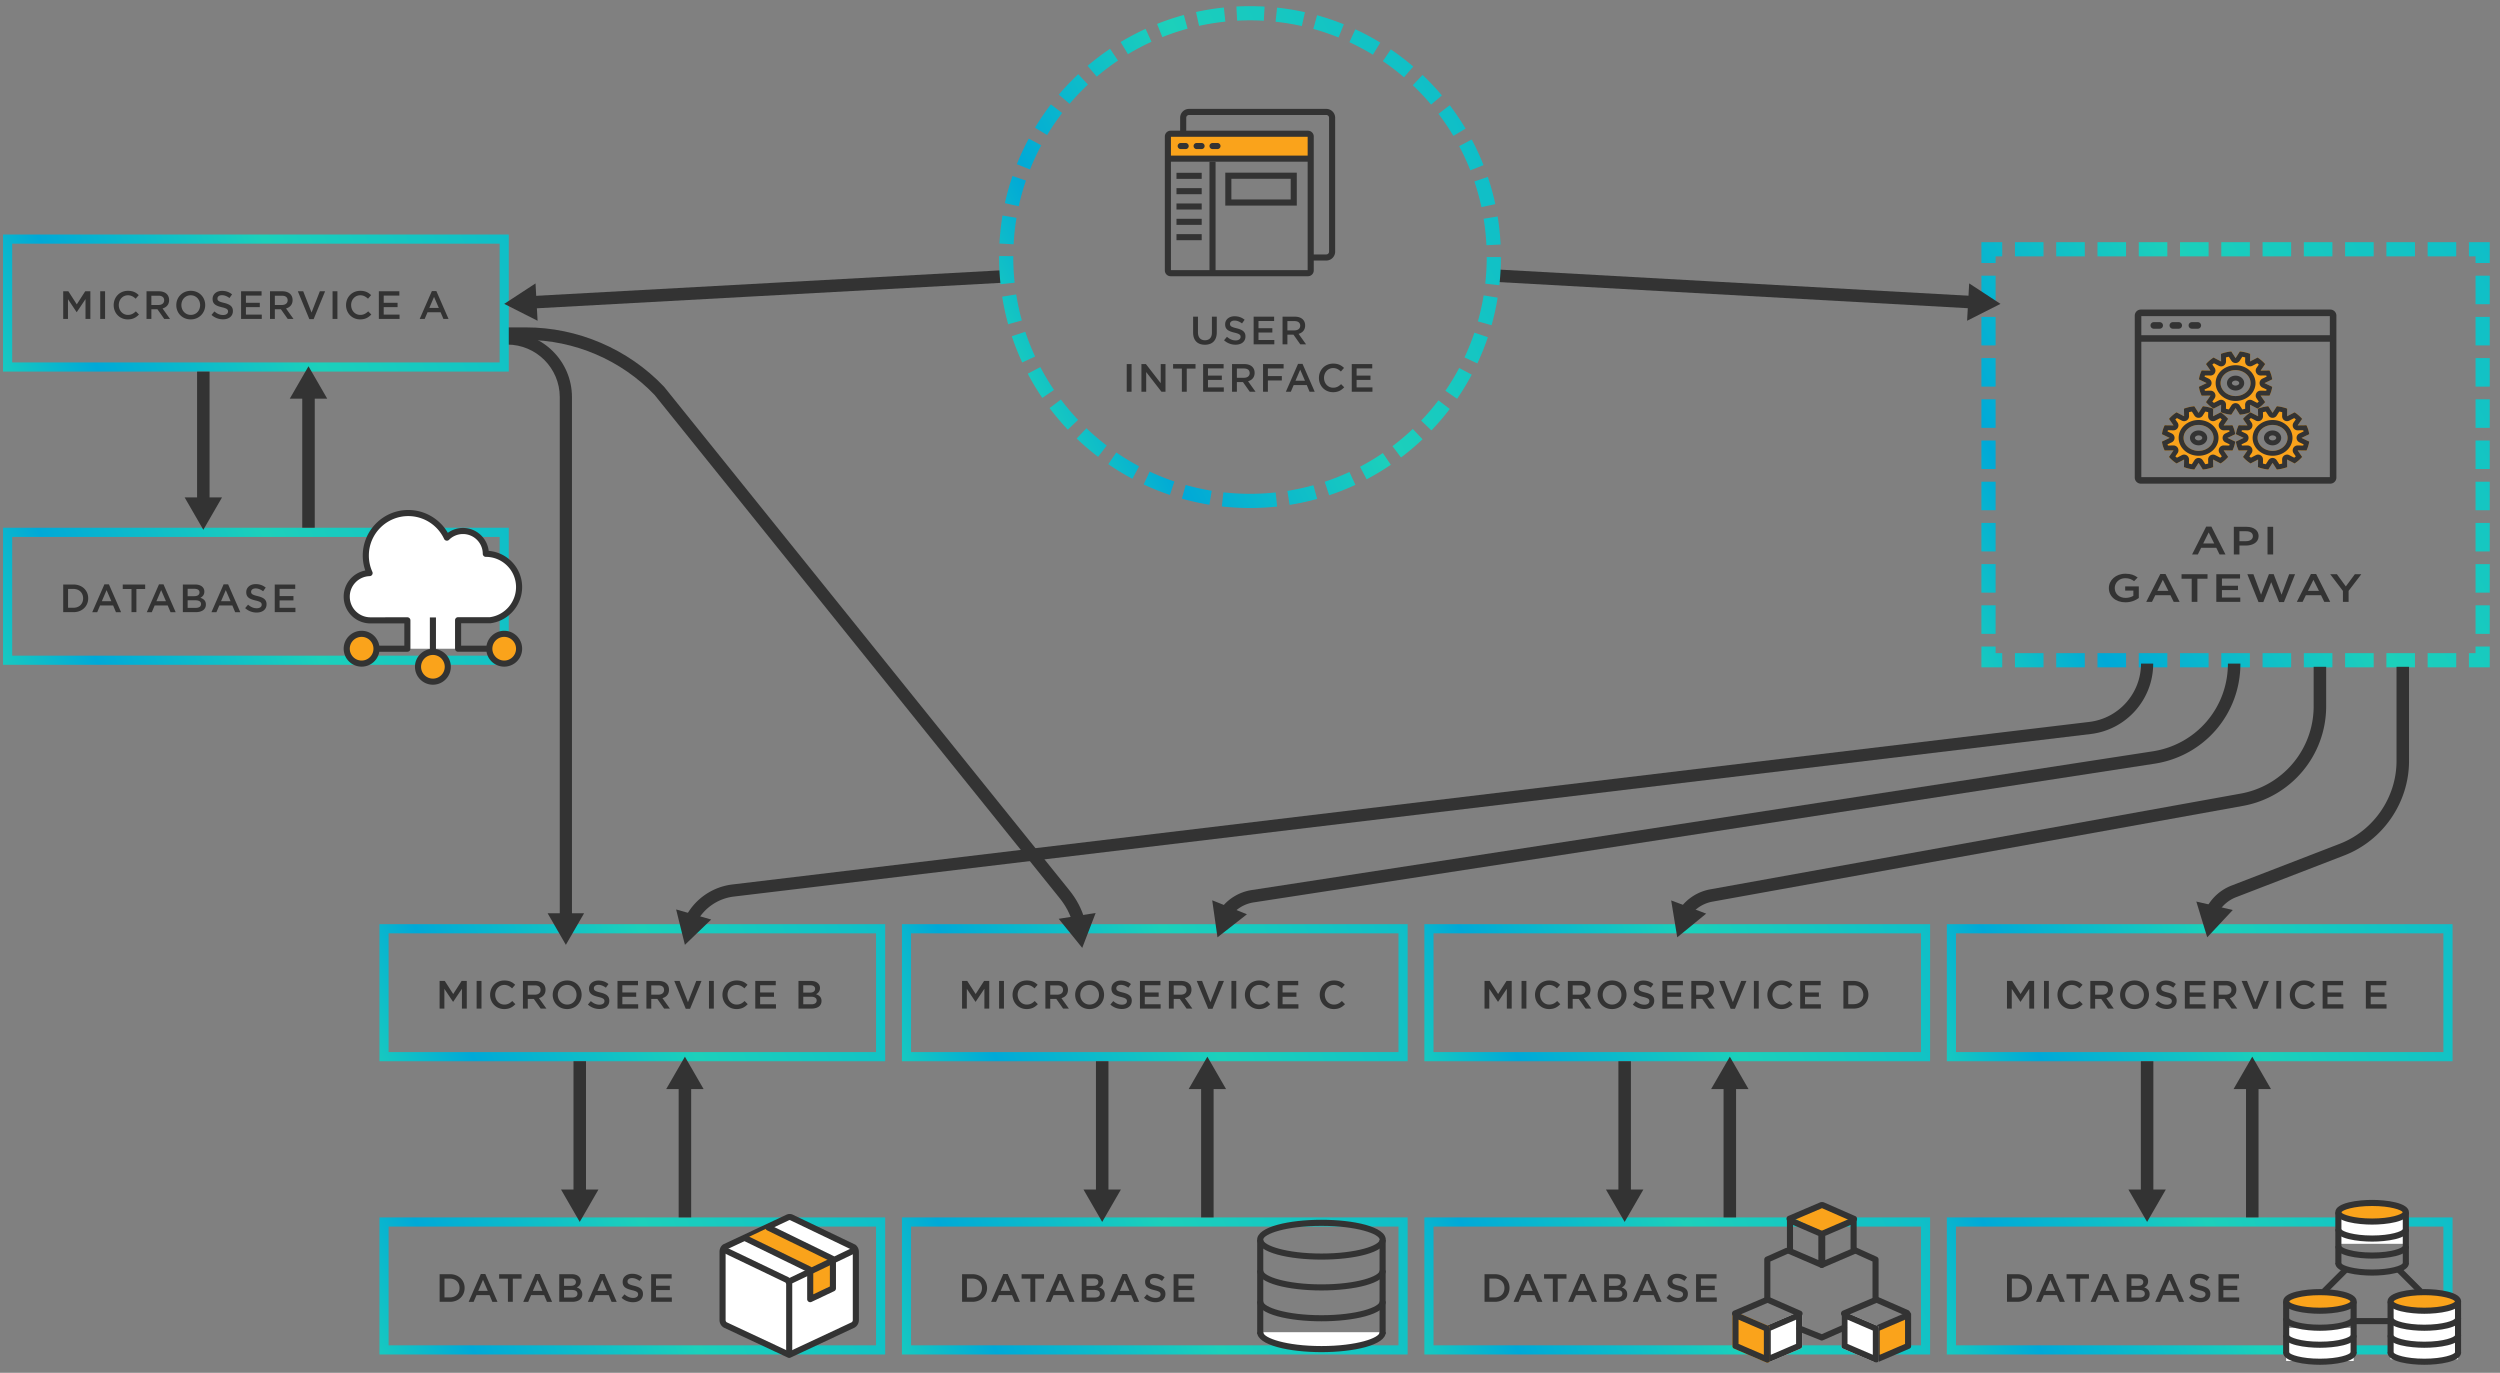 <svg version="1.1" id="Layer_1" xmlns="http://www.w3.org/2000/svg" x="0" y="0" width="820" height="450.276" xml:space="preserve"><rect width="100%" height="100%" fill="#808080" stroke="none"/><style>.st0{fill:none;stroke:#333;stroke-width:4.102;stroke-miterlimit:10}.st1{fill:#333}.st10{fill:#fff}.st11{fill:#faa31b}.st12{fill:none}</style><path class="st1" d="M144.195 417.933h3.381c2.85 0 4.819 1.956 4.819 4.508v.026c0 2.552-1.969 4.534-4.819 4.534h-3.381v-9.068zm1.593 1.451v6.166h1.788c1.904 0 3.148-1.282 3.148-3.057v-.026c0-1.774-1.244-3.083-3.148-3.083h-1.788zM157.708 417.869h1.477l3.99 9.133h-1.684l-.92-2.189h-4.288l-.933 2.189h-1.632l3.99-9.133zm2.28 5.531l-1.567-3.627-1.555 3.627h3.122zM166.596 419.41h-2.876v-1.477h7.358v1.477h-2.876v7.592h-1.606v-7.592zM175.613 417.869h1.477l3.99 9.133h-1.684l-.92-2.189h-4.288l-.933 2.189h-1.632l3.99-9.133zm2.28 5.531l-1.567-3.627-1.555 3.627h3.122zM183.439 417.933h4.068c1.036 0 1.853.285 2.371.804.402.401.609.894.609 1.502v.026c0 1.088-.622 1.671-1.296 2.021 1.062.363 1.801.972 1.801 2.202v.026c0 1.619-1.334 2.487-3.355 2.487h-4.197v-9.068zm5.454 2.566c0-.713-.57-1.153-1.594-1.153h-2.293v2.409h2.177c1.023 0 1.71-.401 1.71-1.23v-.026zm-1.36 2.603h-2.526v2.487h2.643c1.088 0 1.749-.428 1.749-1.243v-.026c-.001-.765-.609-1.218-1.866-1.218zM196.81 417.869h1.477l3.99 9.133h-1.684l-.92-2.189h-4.288l-.933 2.189h-1.632l3.99-9.133zm2.28 5.531l-1.567-3.627-1.555 3.627h3.122zM203.872 425.68l.958-1.14c.868.751 1.749 1.179 2.863 1.179.985 0 1.606-.467 1.606-1.141v-.025c0-.647-.363-.998-2.047-1.387-1.93-.466-3.019-1.036-3.019-2.707v-.026c0-1.555 1.296-2.63 3.096-2.63 1.322 0 2.371.402 3.291 1.141l-.855 1.204c-.816-.608-1.632-.933-2.461-.933-.933 0-1.477.479-1.477 1.075v.026c0 .699.415 1.011 2.164 1.425 1.917.467 2.902 1.153 2.902 2.656v.025c0 1.697-1.334 2.708-3.239 2.708a5.576 5.576 0 0 1-3.782-1.45zM213.576 417.933h6.723v1.425h-5.13v2.358h4.547v1.425h-4.547v2.436h5.195v1.425h-6.788v-9.069z"/><linearGradient id="SVGID_1_" gradientUnits="userSpaceOnUse" x1="135.284" y1="405.944" x2="285.164" y2="329.814" gradientTransform="matrix(.986 0 0 1.121 .058 9.375)"><stop offset="0" stop-color="#17c9c0"/><stop offset=".168" stop-color="#00a9d7"/><stop offset=".564" stop-color="#1cd0bb"/><stop offset="1" stop-color="#0fbec8"/></linearGradient><path d="M290.341 444.271H124.463v-44.955h165.878v44.955zm-162.878-3h159.878v-38.955H127.463v38.955z" fill="url(#SVGID_1_)"/><linearGradient id="SVGID_2_" gradientUnits="userSpaceOnUse" x1="135.284" y1="320.15" x2="285.164" y2="244.019" gradientTransform="matrix(.986 0 0 1.121 .058 9.375)"><stop offset="0" stop-color="#17c9c0"/><stop offset=".168" stop-color="#00a9d7"/><stop offset=".564" stop-color="#1cd0bb"/><stop offset="1" stop-color="#0fbec8"/></linearGradient><path d="M290.341 348.089H124.463v-44.955h165.878v44.955zm-162.878-3h159.878v-38.955H127.463v38.955z" fill="url(#SVGID_2_)"/><path class="st1" d="M144.195 321.752h1.697l2.759 4.288 2.759-4.288h1.697v9.068h-1.594v-6.503l-2.863 4.274h-.052l-2.837-4.249v6.478h-1.567v-9.068zM156.334 321.752h1.594v9.068h-1.594v-9.068zM160.753 326.312v-.026c0-2.578 1.93-4.689 4.677-4.689 1.671 0 2.682.583 3.55 1.412l-1.023 1.179c-.725-.674-1.503-1.127-2.539-1.127-1.723 0-2.992 1.425-2.992 3.199v.026c0 1.774 1.257 3.213 2.992 3.213 1.114 0 1.827-.44 2.604-1.166l1.023 1.036c-.946.984-1.982 1.606-3.679 1.606-2.644 0-4.613-2.059-4.613-4.663zM171.519 321.752h4.042c1.14 0 2.034.337 2.617.907.479.492.751 1.166.751 1.956v.025c0 1.49-.894 2.384-2.15 2.747l2.448 3.433h-1.891l-2.228-3.161h-1.995v3.161h-1.593v-9.068zm3.926 4.495c1.14 0 1.865-.596 1.865-1.516v-.025c0-.972-.7-1.503-1.878-1.503h-2.319v3.044h2.332zM181.288 326.312v-.026c0-2.552 1.969-4.689 4.754-4.689 2.785 0 4.728 2.111 4.728 4.663v.026c0 2.552-1.969 4.689-4.754 4.689-2.785 0-4.728-2.111-4.728-4.663zm7.812 0v-.026c0-1.762-1.282-3.226-3.083-3.226-1.801 0-3.057 1.438-3.057 3.199v.026c0 1.762 1.282 3.213 3.083 3.213 1.8.001 3.057-1.424 3.057-3.186zM192.833 329.499l.958-1.14c.868.751 1.749 1.179 2.863 1.179.985 0 1.606-.467 1.606-1.141v-.025c0-.647-.363-.998-2.047-1.387-1.93-.466-3.019-1.036-3.019-2.707v-.026c0-1.555 1.296-2.63 3.096-2.63 1.322 0 2.371.402 3.291 1.141l-.855 1.204c-.816-.608-1.632-.933-2.461-.933-.933 0-1.477.479-1.477 1.075v.026c0 .699.415 1.011 2.164 1.425 1.917.467 2.902 1.153 2.902 2.656v.025c0 1.697-1.334 2.708-3.239 2.708a5.581 5.581 0 0 1-3.782-1.45zM202.537 321.752h6.723v1.425h-5.13v2.358h4.547v1.425h-4.547v2.436h5.195v1.425h-6.788v-9.069zM212.021 321.752h4.042c1.14 0 2.034.337 2.617.907.479.492.751 1.166.751 1.956v.025c0 1.49-.894 2.384-2.15 2.747l2.448 3.433h-1.891l-2.228-3.161h-1.995v3.161h-1.593v-9.068zm3.925 4.495c1.14 0 1.865-.596 1.865-1.516v-.025c0-.972-.7-1.503-1.878-1.503h-2.319v3.044h2.332zM221.155 321.752h1.762l2.734 6.97 2.72-6.97h1.723l-3.757 9.133h-1.412l-3.77-9.133zM232.544 321.752h1.594v9.068h-1.594v-9.068zM236.962 326.312v-.026c0-2.578 1.93-4.689 4.677-4.689 1.671 0 2.682.583 3.55 1.412l-1.023 1.179c-.725-.674-1.503-1.127-2.539-1.127-1.723 0-2.992 1.425-2.992 3.199v.026c0 1.774 1.257 3.213 2.992 3.213 1.114 0 1.827-.44 2.604-1.166l1.023 1.036c-.946.984-1.982 1.606-3.679 1.606-2.644 0-4.613-2.059-4.613-4.663zM247.729 321.752h6.723v1.425h-5.13v2.358h4.547v1.425h-4.547v2.436h5.195v1.425h-6.788v-9.069zM261.903 321.752h4.068c1.036 0 1.853.285 2.371.804.402.401.609.894.609 1.502v.026c0 1.088-.622 1.671-1.296 2.021 1.062.363 1.801.972 1.801 2.202v.026c0 1.619-1.334 2.487-3.355 2.487h-4.197v-9.068zm5.453 2.565c0-.713-.57-1.153-1.594-1.153h-2.293v2.409h2.177c1.023 0 1.71-.401 1.71-1.23v-.026zm-1.36 2.604h-2.526v2.487h2.643c1.088 0 1.749-.428 1.749-1.243v-.026c0-.765-.609-1.218-1.866-1.218zM188.104 348.082h4.102v43.884h-4.102z"/><path class="st1" d="M196.291 390.17l-6.137 10.627-6.136-10.627z"/><g><path class="st1" d="M222.599 355.421h4.102v43.888h-4.102z"/><path class="st1" d="M230.786 357.216l-6.136-10.627-6.137 10.627z"/></g><g><path class="st1" d="M315.56 417.933h3.381c2.85 0 4.819 1.956 4.819 4.508v.026c0 2.552-1.969 4.534-4.819 4.534h-3.381v-9.068zm1.593 1.451v6.166h1.788c1.904 0 3.148-1.282 3.148-3.057v-.026c0-1.774-1.244-3.083-3.148-3.083h-1.788zM329.073 417.869h1.477l3.99 9.133h-1.684l-.92-2.189h-4.288l-.933 2.189h-1.632l3.99-9.133zm2.28 5.531l-1.567-3.627-1.555 3.627h3.122zM337.961 419.41h-2.876v-1.477h7.358v1.477h-2.876v7.592h-1.606v-7.592zM346.979 417.869h1.477l3.99 9.133h-1.684l-.92-2.189h-4.288l-.933 2.189h-1.632l3.99-9.133zm2.28 5.531l-1.567-3.627-1.555 3.627h3.122zM354.805 417.933h4.068c1.036 0 1.853.285 2.371.804.402.401.609.894.609 1.502v.026c0 1.088-.622 1.671-1.296 2.021 1.062.363 1.801.972 1.801 2.202v.026c0 1.619-1.334 2.487-3.355 2.487h-4.197v-9.068zm5.454 2.566c0-.713-.57-1.153-1.594-1.153h-2.293v2.409h2.177c1.023 0 1.71-.401 1.71-1.23v-.026zm-1.361 2.603h-2.526v2.487h2.643c1.088 0 1.749-.428 1.749-1.243v-.026c0-.765-.609-1.218-1.866-1.218zM368.175 417.869h1.477l3.99 9.133h-1.684l-.92-2.189h-4.288l-.933 2.189h-1.632l3.99-9.133zm2.28 5.531l-1.567-3.627-1.555 3.627h3.122zM375.237 425.68l.958-1.14c.868.751 1.749 1.179 2.863 1.179.985 0 1.606-.467 1.606-1.141v-.025c0-.647-.363-.998-2.047-1.387-1.93-.466-3.019-1.036-3.019-2.707v-.026c0-1.555 1.296-2.63 3.096-2.63 1.322 0 2.371.402 3.291 1.141l-.855 1.204c-.816-.608-1.632-.933-2.461-.933-.933 0-1.477.479-1.477 1.075v.026c0 .699.415 1.011 2.164 1.425 1.917.467 2.902 1.153 2.902 2.656v.025c0 1.697-1.334 2.708-3.239 2.708a5.578 5.578 0 0 1-3.782-1.45zM384.941 417.933h6.723v1.425h-5.13v2.358h4.547v1.425h-4.547v2.436h5.195v1.425h-6.788v-9.069z"/><linearGradient id="SVGID_3_" gradientUnits="userSpaceOnUse" x1="309.03" y1="405.944" x2="458.91" y2="329.814" gradientTransform="matrix(.986 0 0 1.121 .058 9.375)"><stop offset="0" stop-color="#17c9c0"/><stop offset=".168" stop-color="#00a9d7"/><stop offset=".564" stop-color="#1cd0bb"/><stop offset="1" stop-color="#0fbec8"/></linearGradient><path d="M461.706 444.271H295.829v-44.955h165.878v44.955zm-162.877-3h159.878v-38.955H298.829v38.955z" fill="url(#SVGID_3_)"/><linearGradient id="SVGID_4_" gradientUnits="userSpaceOnUse" x1="309.03" y1="320.15" x2="458.91" y2="244.019" gradientTransform="matrix(.986 0 0 1.121 .058 9.375)"><stop offset="0" stop-color="#17c9c0"/><stop offset=".168" stop-color="#00a9d7"/><stop offset=".564" stop-color="#1cd0bb"/><stop offset="1" stop-color="#0fbec8"/></linearGradient><path d="M461.706 348.089H295.829v-44.955h165.878v44.955zm-162.877-3h159.878v-38.955H298.829v38.955z" fill="url(#SVGID_4_)"/><g><path class="st1" d="M315.56 321.752h1.697l2.759 4.288 2.759-4.288h1.697v9.068h-1.594v-6.503l-2.863 4.274h-.052l-2.837-4.249v6.478h-1.567v-9.068zM327.7 321.752h1.594v9.068H327.7v-9.068zM332.118 326.312v-.026c0-2.578 1.93-4.689 4.677-4.689 1.671 0 2.682.583 3.55 1.412l-1.023 1.179c-.725-.674-1.503-1.127-2.539-1.127-1.723 0-2.992 1.425-2.992 3.199v.026c0 1.774 1.257 3.213 2.992 3.213 1.114 0 1.827-.44 2.604-1.166l1.023 1.036c-.946.984-1.982 1.606-3.679 1.606-2.644 0-4.613-2.059-4.613-4.663zM342.885 321.752h4.042c1.14 0 2.034.337 2.617.907.479.492.751 1.166.751 1.956v.025c0 1.49-.894 2.384-2.15 2.747l2.448 3.433h-1.891l-2.228-3.161h-1.995v3.161h-1.593v-9.068zm3.925 4.495c1.14 0 1.865-.596 1.865-1.516v-.025c0-.972-.7-1.503-1.878-1.503h-2.319v3.044h2.332zM352.654 326.312v-.026c0-2.552 1.969-4.689 4.754-4.689 2.785 0 4.728 2.111 4.728 4.663v.026c0 2.552-1.969 4.689-4.754 4.689-2.785 0-4.728-2.111-4.728-4.663zm7.811 0v-.026c0-1.762-1.282-3.226-3.083-3.226-1.801 0-3.057 1.438-3.057 3.199v.026c0 1.762 1.282 3.213 3.083 3.213 1.801.001 3.057-1.424 3.057-3.186zM364.198 329.499l.958-1.14c.868.751 1.749 1.179 2.863 1.179.985 0 1.606-.467 1.606-1.141v-.025c0-.647-.363-.998-2.047-1.387-1.93-.466-3.019-1.036-3.019-2.707v-.026c0-1.555 1.296-2.63 3.096-2.63 1.322 0 2.371.402 3.291 1.141l-.855 1.204c-.816-.608-1.632-.933-2.461-.933-.933 0-1.477.479-1.477 1.075v.026c0 .699.415 1.011 2.164 1.425 1.917.467 2.902 1.153 2.902 2.656v.025c0 1.697-1.334 2.708-3.239 2.708a5.581 5.581 0 0 1-3.782-1.45zM373.902 321.752h6.723v1.425h-5.13v2.358h4.547v1.425h-4.547v2.436h5.195v1.425h-6.788v-9.069zM383.386 321.752h4.042c1.14 0 2.034.337 2.617.907.479.492.751 1.166.751 1.956v.025c0 1.49-.894 2.384-2.15 2.747l2.448 3.433h-1.891l-2.228-3.161h-1.995v3.161h-1.593v-9.068zm3.926 4.495c1.14 0 1.865-.596 1.865-1.516v-.025c0-.972-.7-1.503-1.878-1.503h-2.319v3.044h2.332zM392.521 321.752h1.762l2.734 6.97 2.72-6.97h1.723l-3.757 9.133h-1.412l-3.77-9.133zM403.909 321.752h1.594v9.068h-1.594v-9.068zM408.327 326.312v-.026c0-2.578 1.93-4.689 4.677-4.689 1.671 0 2.682.583 3.55 1.412l-1.023 1.179c-.725-.674-1.503-1.127-2.539-1.127-1.723 0-2.992 1.425-2.992 3.199v.026c0 1.774 1.257 3.213 2.992 3.213 1.114 0 1.827-.44 2.604-1.166l1.023 1.036c-.946.984-1.982 1.606-3.679 1.606-2.644 0-4.613-2.059-4.613-4.663zM419.094 321.752h6.723v1.425h-5.13v2.358h4.547v1.425h-4.547v2.436h5.195v1.425h-6.788v-9.069zM432.866 326.312v-.026c0-2.578 1.93-4.689 4.677-4.689 1.671 0 2.682.583 3.55 1.412l-1.023 1.179c-.725-.674-1.503-1.127-2.539-1.127-1.723 0-2.992 1.425-2.992 3.199v.026c0 1.774 1.257 3.213 2.992 3.213 1.114 0 1.827-.44 2.604-1.166l1.023 1.036c-.946.984-1.982 1.606-3.679 1.606-2.644 0-4.613-2.059-4.613-4.663z"/></g><g><path class="st1" d="M359.47 348.082h4.102v43.884h-4.102z"/><path class="st1" d="M367.656 390.17l-6.136 10.627-6.136-10.627z"/><g><path class="st1" d="M393.964 355.421h4.102v43.888h-4.102z"/><path class="st1" d="M402.151 357.216l-6.136-10.627-6.136 10.627z"/></g></g></g><g><path class="st1" d="M486.926 417.933h3.381c2.85 0 4.819 1.956 4.819 4.508v.026c0 2.552-1.969 4.534-4.819 4.534h-3.381v-9.068zm1.593 1.451v6.166h1.788c1.904 0 3.148-1.282 3.148-3.057v-.026c0-1.774-1.244-3.083-3.148-3.083h-1.788zM500.438 417.869h1.477l3.99 9.133h-1.684l-.92-2.189h-4.288l-.933 2.189h-1.632l3.99-9.133zm2.281 5.531l-1.567-3.627-1.555 3.627h3.122zM509.327 419.41h-2.876v-1.477h7.358v1.477h-2.876v7.592h-1.606v-7.592zM518.344 417.869h1.477l3.99 9.133h-1.684l-.92-2.189h-4.288l-.933 2.189h-1.632l3.99-9.133zm2.28 5.531l-1.567-3.627-1.555 3.627h3.122zM526.17 417.933h4.068c1.036 0 1.853.285 2.371.804.402.401.609.894.609 1.502v.026c0 1.088-.622 1.671-1.296 2.021 1.062.363 1.801.972 1.801 2.202v.026c0 1.619-1.334 2.487-3.355 2.487h-4.197v-9.068zm5.454 2.566c0-.713-.57-1.153-1.594-1.153h-2.293v2.409h2.177c1.023 0 1.71-.401 1.71-1.23v-.026zm-1.36 2.603h-2.526v2.487h2.643c1.088 0 1.749-.428 1.749-1.243v-.026c-.001-.765-.609-1.218-1.866-1.218zM539.541 417.869h1.477l3.99 9.133h-1.684l-.92-2.189h-4.288l-.933 2.189h-1.632l3.99-9.133zm2.28 5.531l-1.567-3.627-1.555 3.627h3.122zM546.603 425.68l.958-1.14c.868.751 1.749 1.179 2.863 1.179.985 0 1.606-.467 1.606-1.141v-.025c0-.647-.363-.998-2.047-1.387-1.93-.466-3.019-1.036-3.019-2.707v-.026c0-1.555 1.296-2.63 3.096-2.63 1.322 0 2.371.402 3.291 1.141l-.855 1.204c-.816-.608-1.632-.933-2.461-.933-.933 0-1.477.479-1.477 1.075v.026c0 .699.415 1.011 2.164 1.425 1.917.467 2.902 1.153 2.902 2.656v.025c0 1.697-1.334 2.708-3.239 2.708a5.576 5.576 0 0 1-3.782-1.45zM556.307 417.933h6.723v1.425h-5.13v2.358h4.547v1.425H557.9v2.436h5.195v1.425h-6.788v-9.069z"/><linearGradient id="SVGID_5_" gradientUnits="userSpaceOnUse" x1="482.775" y1="405.944" x2="632.655" y2="329.814" gradientTransform="matrix(.986 0 0 1.121 .058 9.375)"><stop offset="0" stop-color="#17c9c0"/><stop offset=".168" stop-color="#00a9d7"/><stop offset=".564" stop-color="#1cd0bb"/><stop offset="1" stop-color="#0fbec8"/></linearGradient><path d="M633.072 444.271H467.194v-44.955h165.878v44.955zm-162.878-3h159.878v-38.955H470.194v38.955z" fill="url(#SVGID_5_)"/><linearGradient id="SVGID_6_" gradientUnits="userSpaceOnUse" x1="482.775" y1="320.15" x2="632.655" y2="244.019" gradientTransform="matrix(.986 0 0 1.121 .058 9.375)"><stop offset="0" stop-color="#17c9c0"/><stop offset=".168" stop-color="#00a9d7"/><stop offset=".564" stop-color="#1cd0bb"/><stop offset="1" stop-color="#0fbec8"/></linearGradient><path d="M633.072 348.089H467.194v-44.955h165.878v44.955zm-162.878-3h159.878v-38.955H470.194v38.955z" fill="url(#SVGID_6_)"/><g><path class="st1" d="M486.926 321.752h1.697l2.759 4.288 2.759-4.288h1.697v9.068h-1.594v-6.503l-2.863 4.274h-.052l-2.837-4.249v6.478h-1.567v-9.068zM499.065 321.752h1.594v9.068h-1.594v-9.068zM503.484 326.312v-.026c0-2.578 1.93-4.689 4.677-4.689 1.671 0 2.682.583 3.55 1.412l-1.023 1.179c-.725-.674-1.503-1.127-2.539-1.127-1.723 0-2.992 1.425-2.992 3.199v.026c0 1.774 1.257 3.213 2.992 3.213 1.114 0 1.827-.44 2.604-1.166l1.023 1.036c-.946.984-1.982 1.606-3.679 1.606-2.644 0-4.613-2.059-4.613-4.663zM514.25 321.752h4.042c1.14 0 2.034.337 2.617.907.479.492.751 1.166.751 1.956v.025c0 1.49-.894 2.384-2.15 2.747l2.448 3.433h-1.891l-2.228-3.161h-1.995v3.161h-1.593v-9.068zm3.926 4.495c1.14 0 1.865-.596 1.865-1.516v-.025c0-.972-.7-1.503-1.878-1.503h-2.319v3.044h2.332zM524.019 326.312v-.026c0-2.552 1.969-4.689 4.754-4.689 2.785 0 4.728 2.111 4.728 4.663v.026c0 2.552-1.969 4.689-4.754 4.689-2.785 0-4.728-2.111-4.728-4.663zm7.812 0v-.026c0-1.762-1.282-3.226-3.083-3.226-1.801 0-3.057 1.438-3.057 3.199v.026c0 1.762 1.282 3.213 3.083 3.213 1.8.001 3.057-1.424 3.057-3.186zM535.563 329.499l.958-1.14c.868.751 1.749 1.179 2.863 1.179.985 0 1.606-.467 1.606-1.141v-.025c0-.647-.363-.998-2.047-1.387-1.93-.466-3.019-1.036-3.019-2.707v-.026c0-1.555 1.296-2.63 3.096-2.63 1.322 0 2.371.402 3.291 1.141l-.855 1.204c-.816-.608-1.632-.933-2.461-.933-.933 0-1.477.479-1.477 1.075v.026c0 .699.415 1.011 2.164 1.425 1.917.467 2.902 1.153 2.902 2.656v.025c0 1.697-1.334 2.708-3.239 2.708a5.585 5.585 0 0 1-3.782-1.45zM545.268 321.752h6.723v1.425h-5.13v2.358h4.547v1.425h-4.547v2.436h5.195v1.425h-6.788v-9.069zM554.752 321.752h4.042c1.14 0 2.034.337 2.617.907.479.492.751 1.166.751 1.956v.025c0 1.49-.894 2.384-2.15 2.747l2.448 3.433h-1.891l-2.228-3.161h-1.995v3.161h-1.593v-9.068zm3.925 4.495c1.14 0 1.865-.596 1.865-1.516v-.025c0-.972-.7-1.503-1.878-1.503h-2.319v3.044h2.332zM563.886 321.752h1.762l2.734 6.97 2.72-6.97h1.723l-3.757 9.133h-1.412l-3.77-9.133zM575.275 321.752h1.594v9.068h-1.594v-9.068zM579.693 326.312v-.026c0-2.578 1.93-4.689 4.677-4.689 1.671 0 2.682.583 3.55 1.412l-1.023 1.179c-.725-.674-1.503-1.127-2.539-1.127-1.723 0-2.992 1.425-2.992 3.199v.026c0 1.774 1.257 3.213 2.992 3.213 1.114 0 1.827-.44 2.604-1.166l1.023 1.036c-.946.984-1.982 1.606-3.679 1.606-2.644 0-4.613-2.059-4.613-4.663zM590.459 321.752h6.723v1.425h-5.13v2.358h4.547v1.425h-4.547v2.436h5.195v1.425h-6.788v-9.069zM604.634 321.752h3.381c2.85 0 4.819 1.956 4.819 4.508v.026c0 2.552-1.969 4.534-4.819 4.534h-3.381v-9.068zm1.593 1.451v6.166h1.788c1.904 0 3.148-1.282 3.148-3.057v-.026c0-1.774-1.244-3.083-3.148-3.083h-1.788z"/></g><g><path class="st1" d="M530.835 348.082h4.102v43.884h-4.102z"/><path class="st1" d="M539.022 390.17l-6.137 10.627-6.136-10.627z"/><g><path class="st1" d="M565.33 355.421h4.102v43.888h-4.102z"/><path class="st1" d="M573.517 357.216l-6.136-10.627-6.137 10.627z"/></g></g></g><g><path class="st1" d="M658.291 417.933h3.381c2.85 0 4.819 1.956 4.819 4.508v.026c0 2.552-1.969 4.534-4.819 4.534h-3.381v-9.068zm1.593 1.451v6.166h1.788c1.904 0 3.148-1.282 3.148-3.057v-.026c0-1.774-1.244-3.083-3.148-3.083h-1.788zM671.804 417.869h1.477l3.99 9.133h-1.684l-.92-2.189h-4.288l-.933 2.189h-1.632l3.99-9.133zm2.28 5.531l-1.567-3.627-1.555 3.627h3.122zM680.692 419.41h-2.876v-1.477h7.358v1.477h-2.876v7.592h-1.606v-7.592zM689.71 417.869h1.477l3.99 9.133h-1.684l-.92-2.189h-4.288l-.933 2.189h-1.632l3.99-9.133zm2.28 5.531l-1.567-3.627-1.555 3.627h3.122zM697.536 417.933h4.068c1.036 0 1.853.285 2.371.804.402.401.609.894.609 1.502v.026c0 1.088-.622 1.671-1.296 2.021 1.062.363 1.801.972 1.801 2.202v.026c0 1.619-1.334 2.487-3.355 2.487h-4.197v-9.068zm5.454 2.566c0-.713-.57-1.153-1.594-1.153h-2.293v2.409h2.177c1.023 0 1.71-.401 1.71-1.23v-.026zm-1.361 2.603h-2.526v2.487h2.643c1.088 0 1.749-.428 1.749-1.243v-.026c0-.765-.609-1.218-1.866-1.218zM710.906 417.869h1.477l3.99 9.133h-1.684l-.92-2.189h-4.288l-.933 2.189h-1.632l3.99-9.133zm2.28 5.531l-1.567-3.627-1.555 3.627h3.122zM717.968 425.68l.958-1.14c.868.751 1.749 1.179 2.863 1.179.985 0 1.606-.467 1.606-1.141v-.025c0-.647-.363-.998-2.047-1.387-1.93-.466-3.019-1.036-3.019-2.707v-.026c0-1.555 1.296-2.63 3.096-2.63 1.322 0 2.371.402 3.291 1.141l-.855 1.204c-.816-.608-1.632-.933-2.461-.933-.933 0-1.477.479-1.477 1.075v.026c0 .699.415 1.011 2.164 1.425 1.917.467 2.902 1.153 2.902 2.656v.025c0 1.697-1.334 2.708-3.239 2.708a5.578 5.578 0 0 1-3.782-1.45zM727.672 417.933h6.723v1.425h-5.13v2.358h4.547v1.425h-4.547v2.436h5.195v1.425h-6.788v-9.069z"/><linearGradient id="SVGID_7_" gradientUnits="userSpaceOnUse" x1="656.521" y1="405.944" x2="806.401" y2="329.814" gradientTransform="matrix(.986 0 0 1.121 .058 9.375)"><stop offset="0" stop-color="#17c9c0"/><stop offset=".168" stop-color="#00a9d7"/><stop offset=".564" stop-color="#1cd0bb"/><stop offset="1" stop-color="#0fbec8"/></linearGradient><path d="M804.437 444.271H638.56v-44.955h165.878v44.955zm-162.877-3h159.878v-38.955H641.56v38.955z" fill="url(#SVGID_7_)"/><linearGradient id="SVGID_8_" gradientUnits="userSpaceOnUse" x1="656.521" y1="320.15" x2="806.401" y2="244.019" gradientTransform="matrix(.986 0 0 1.121 .058 9.375)"><stop offset="0" stop-color="#17c9c0"/><stop offset=".168" stop-color="#00a9d7"/><stop offset=".564" stop-color="#1cd0bb"/><stop offset="1" stop-color="#0fbec8"/></linearGradient><path d="M804.437 348.089H638.56v-44.955h165.878v44.955zm-162.877-3h159.878v-38.955H641.56v38.955z" fill="url(#SVGID_8_)"/><g><path class="st1" d="M658.291 321.752h1.697l2.759 4.288 2.759-4.288h1.697v9.068h-1.594v-6.503l-2.863 4.274h-.052l-2.837-4.249v6.478h-1.567v-9.068zM670.431 321.752h1.594v9.068h-1.594v-9.068zM674.849 326.312v-.026c0-2.578 1.93-4.689 4.677-4.689 1.671 0 2.682.583 3.55 1.412l-1.023 1.179c-.725-.674-1.503-1.127-2.539-1.127-1.723 0-2.992 1.425-2.992 3.199v.026c0 1.774 1.257 3.213 2.992 3.213 1.114 0 1.827-.44 2.604-1.166l1.023 1.036c-.946.984-1.982 1.606-3.679 1.606-2.644 0-4.613-2.059-4.613-4.663zM685.616 321.752h4.042c1.14 0 2.034.337 2.617.907.479.492.751 1.166.751 1.956v.025c0 1.49-.894 2.384-2.15 2.747l2.448 3.433h-1.891l-2.228-3.161h-1.995v3.161h-1.593v-9.068zm3.925 4.495c1.14 0 1.865-.596 1.865-1.516v-.025c0-.972-.7-1.503-1.878-1.503h-2.319v3.044h2.332zM695.385 326.312v-.026c0-2.552 1.969-4.689 4.754-4.689 2.785 0 4.728 2.111 4.728 4.663v.026c0 2.552-1.969 4.689-4.754 4.689-2.785 0-4.728-2.111-4.728-4.663zm7.811 0v-.026c0-1.762-1.282-3.226-3.083-3.226-1.801 0-3.057 1.438-3.057 3.199v.026c0 1.762 1.282 3.213 3.083 3.213 1.801.001 3.057-1.424 3.057-3.186zM706.929 329.499l.958-1.14c.868.751 1.749 1.179 2.863 1.179.985 0 1.606-.467 1.606-1.141v-.025c0-.647-.363-.998-2.047-1.387-1.93-.466-3.019-1.036-3.019-2.707v-.026c0-1.555 1.296-2.63 3.096-2.63 1.322 0 2.371.402 3.291 1.141l-.855 1.204c-.816-.608-1.632-.933-2.461-.933-.933 0-1.477.479-1.477 1.075v.026c0 .699.415 1.011 2.164 1.425 1.917.467 2.902 1.153 2.902 2.656v.025c0 1.697-1.334 2.708-3.239 2.708a5.581 5.581 0 0 1-3.782-1.45zM716.633 321.752h6.723v1.425h-5.13v2.358h4.547v1.425h-4.547v2.436h5.195v1.425h-6.788v-9.069zM726.117 321.752h4.042c1.14 0 2.034.337 2.617.907.479.492.751 1.166.751 1.956v.025c0 1.49-.894 2.384-2.15 2.747l2.448 3.433h-1.891l-2.228-3.161h-1.995v3.161h-1.593v-9.068zm3.925 4.495c1.14 0 1.865-.596 1.865-1.516v-.025c0-.972-.7-1.503-1.878-1.503h-2.319v3.044h2.332zM735.252 321.752h1.762l2.734 6.97 2.72-6.97h1.723l-3.757 9.133h-1.412l-3.77-9.133zM746.64 321.752h1.594v9.068h-1.594v-9.068zM751.058 326.312v-.026c0-2.578 1.93-4.689 4.677-4.689 1.671 0 2.682.583 3.55 1.412l-1.023 1.179c-.725-.674-1.503-1.127-2.539-1.127-1.723 0-2.992 1.425-2.992 3.199v.026c0 1.774 1.257 3.213 2.992 3.213 1.114 0 1.827-.44 2.604-1.166l1.023 1.036c-.946.984-1.982 1.606-3.679 1.606-2.644 0-4.613-2.059-4.613-4.663zM761.825 321.752h6.723v1.425h-5.13v2.358h4.547v1.425h-4.547v2.436h5.195v1.425h-6.788v-9.069zM775.999 321.752h6.723v1.425h-5.13v2.358h4.547v1.425h-4.547v2.436h5.195v1.425h-6.788v-9.069z"/></g><g><path class="st1" d="M702.201 348.082h4.102v43.884h-4.102z"/><path class="st1" d="M710.387 390.17l-6.137 10.627-6.135-10.627z"/><g><path class="st1" d="M736.695 355.421h4.102v43.888h-4.102z"/><path class="st1" d="M744.883 357.216l-6.137-10.627-6.136 10.627z"/></g></g></g><g><path class="st1" d="M433.436 413.156c-10.483 0-21.096-2.245-21.096-6.537 0-4.291 10.613-6.536 21.096-6.536s21.096 2.245 21.096 6.536c0 4.292-10.613 6.537-21.096 6.537zm0-11.073c-11.657 0-19.096 2.687-19.096 4.536s7.439 4.537 19.096 4.537 19.096-2.688 19.096-4.537-7.439-4.536-19.096-4.536zM433.436 423.272c-10.483 0-21.096-2.245-21.096-6.537h2c0 1.85 7.439 4.537 19.096 4.537s19.096-2.688 19.096-4.537h2c0 4.292-10.613 6.537-21.096 6.537zM433.436 433.388c-10.483 0-21.096-2.245-21.096-6.536h2c0 1.85 7.439 4.536 19.096 4.536s19.096-2.687 19.096-4.536h2c0 4.291-10.613 6.536-21.096 6.536z"/><path class="st10" d="M453.532 436.968c0 3.058-8.997 5.537-20.096 5.537s-20.096-2.479-20.096-5.537"/><path class="st1" d="M433.436 443.504c-10.483 0-21.096-2.245-21.096-6.536h2c0 1.85 7.439 4.536 19.096 4.536s19.096-2.687 19.096-4.536h2c0 4.291-10.613 6.536-21.096 6.536z"/><path class="st1" d="M412.356 406.721h2v30.794h-2z"/><g><path class="st10" d="M453.498 406.721v30.794"/><path class="st1" d="M452.498 406.721h2v30.794h-2z"/></g></g><g><path class="st10" d="M237.717 409.022c-.443.319-.716.922-.716 1.575v22.372c0 .726.396 1.383 1.007 1.669l20.85 9.759 20.85-9.759c.611-.287 1.007-.943 1.007-1.669v-22.372c0-.599-.278-1.15-.663-1.476l-20.415-9.787a1.464 1.464 0 0 0-1.26-.006l-20.66 9.694"/><path class="st1" d="M258.858 445.398a.982.982 0 0 1-.424-.095l-20.85-9.76c-.962-.45-1.583-1.46-1.583-2.574v-22.372c0-.983.423-1.876 1.132-2.387.05-.036.104-.067.16-.094l20.661-9.694a2.467 2.467 0 0 1 2.115.01l20.416 9.787a.966.966 0 0 1 .214.138 2.96 2.96 0 0 1 1.017 2.24v22.372c0 1.114-.622 2.124-1.583 2.574l-20.85 9.76a.99.99 0 0 1-.425.095zm-20.606-35.522c-.129.128-.252.389-.252.722v22.372c0 .336.173.643.431.764l20.427 9.561 20.427-9.561c.258-.121.431-.428.431-.764v-22.372c0-.264-.111-.498-.239-.644l-20.271-9.718a.471.471 0 0 0-.405-.002l-20.549 9.642z"/></g><g><path class="st11" d="M244.594 406.183l20.862 10.183c.17.144.292.386.292.65v9.104l7.45-3.529v-9.104a.866.866 0 0 0-.292-.65l-20.862-10.183"/><path class="st1" d="M265.749 427.121a.999.999 0 0 1-1-1v-8.986l-20.593-10.053a1 1 0 0 1 .877-1.797l20.862 10.184c.074.036.144.082.208.136.404.342.646.87.646 1.412v7.524l5.45-2.582v-8.354l-20.593-10.053a1 1 0 0 1 .877-1.797l20.862 10.184c.074.036.144.082.208.136.404.342.646.87.646 1.412v9.104a.998.998 0 0 1-.572.903l-7.45 3.529a.992.992 0 0 1-.428.098z"/><path class="st1" d="M258.858 444.682a1 1 0 0 1-1-1v-22.371c0-.264-.111-.498-.239-.644l-20.272-9.718a1 1 0 1 1 .865-1.803l20.415 9.786a.966.966 0 0 1 .214.138 2.96 2.96 0 0 1 1.017 2.24v22.371a1 1 0 0 1-1 1.001z"/><path class="st1" d="M258.87 421.307a1 1 0 0 1-.433-1.901l20.415-9.787a1 1 0 0 1 .865 1.803l-20.415 9.787a.997.997 0 0 1-.432.098z"/></g><g><path class="st12" d="M590.073 441.754l-10.198 4.249v-10.198l10.198-4.249z"/><path class="st10" d="M580 446.898l10.601-4.559a.85.85 0 0 0 .514-.78v-10.451a.849.849 0 0 0-1.184-.78l-10.601 4.559a.848.848 0 0 0-.513.78v10.451a.847.847 0 0 0 1.183.78z"/><path class="st1" d="M590.72 432.166h.005-.005m-1.606.691v7.944l-8.299 3.569v-7.944l8.299-3.569m1.152-2.598a.844.844 0 0 0-.336.07l-10.601 4.559a.848.848 0 0 0-.514.78v10.45a.85.85 0 0 0 1.184.78l10.601-4.559a.848.848 0 0 0 .513-.78v-10.451a.848.848 0 0 0-.847-.849z"/><path class="st11" d="M579.359 446.898l-10.601-4.559a.85.85 0 0 1-.514-.78v-10.451a.849.849 0 0 1 1.184-.78l10.601 4.559a.848.848 0 0 1 .513.78v10.451a.848.848 0 0 1-1.183.78z"/><path class="st1" d="M570.245 432.857l8.299 3.569v7.944l-8.299-3.569v-7.944m-1.152-2.598a.85.85 0 0 0-.848.85v10.451a.85.85 0 0 0 .514.78l10.601 4.559a.85.85 0 0 0 1.185-.78v-10.45a.85.85 0 0 0-.514-.78l-10.601-4.559a.84.84 0 0 0-.337-.071z"/><path class="st1" d="M590.255 431.868a.986.986 0 0 1-.401-.084l-10.107-4.425-10.256 4.377a.999.999 0 1 1-.785-1.839l10.339-4.412c.453-.194.972-.19 1.424.007l10.189 4.461a1 1 0 0 1-.403 1.915z"/><path class="st11" d="M625.811 441.754l-10.198 4.249v-10.198l10.198-4.249z"/><path class="st1" d="M626.458 432.166h.005-.005m-1.605.691v7.945l-8.299 3.569v-7.944l8.299-3.57m1.151-2.598a.844.844 0 0 0-.336.07l-10.601 4.559a.847.847 0 0 0-.513.78v10.45a.85.85 0 0 0 1.184.78l10.601-4.559a.848.848 0 0 0 .513-.78v-10.451a.849.849 0 0 0-.848-.849z"/><path class="st10" d="M615.098 446.898l-10.601-4.559a.848.848 0 0 1-.513-.78v-10.451a.849.849 0 0 1 1.184-.78l10.601 4.559a.85.85 0 0 1 .514.78v10.451a.85.85 0 0 1-1.185.78z"/><path class="st1" d="M605.983 432.857l8.299 3.569v7.944l-8.299-3.569v-7.944m-1.151-2.598a.85.85 0 0 0-.848.85v10.451a.85.85 0 0 0 .513.78l10.601 4.559a.85.85 0 0 0 1.184-.78v-10.45a.85.85 0 0 0-.513-.78l-10.601-4.559a.832.832 0 0 0-.336-.071z"/><path class="st1" d="M604.84 431.816a1 1 0 0 1-.393-1.919l10.339-4.412c.453-.194.971-.19 1.424.007l9.711 4.252a1 1 0 0 1-.802 1.832l-9.629-4.216-10.256 4.377c-.13.054-.263.079-.394.079z"/><g><path class="st11" d="M597.522 395.268l-9.334 4.241 9.667 4.816 8.667-4.528z"/><path class="st12" d="M607.942 410.683l-10.198 4.249v-10.198l10.198-4.249z"/><path class="st1" d="M608.59 401.095h.005-.005m-1.607.691v7.944l-8.299 3.569v-7.945l8.299-3.568m1.152-2.598a.844.844 0 0 0-.336.07l-10.601 4.559a.848.848 0 0 0-.513.78v10.451a.85.85 0 0 0 1.184.78l10.601-4.559a.848.848 0 0 0 .513-.78v-10.451a.85.85 0 0 0-.848-.85z"/><path class="st1" d="M588.114 401.785l8.299 3.569v7.944l-8.299-3.569v-7.944m-1.152-2.597a.85.85 0 0 0-.848.85v10.451a.85.85 0 0 0 .513.78l10.601 4.559a.85.85 0 0 0 1.184-.78v-10.451a.85.85 0 0 0-.513-.78l-10.601-4.559a.844.844 0 0 0-.336-.07z"/><path class="st1" d="M608.124 400.796a.986.986 0 0 1-.401-.084l-10.107-4.425-10.256 4.377a.999.999 0 1 1-.785-1.839l10.339-4.412c.453-.194.972-.19 1.424.007l10.188 4.461a1 1 0 0 1-.402 1.915z"/></g><path class="st1" d="M615.179 426.715a1 1 0 0 1-1-1v-11.938l-6.468-2.922a1 1 0 0 1 .823-1.822l7.056 3.188a1 1 0 0 1 .588.911v12.584a.998.998 0 0 1-.999.999zM579.677 426.715a1 1 0 0 1-1-1v-12.584a1 1 0 0 1 .594-.914l6.356-2.826a1 1 0 1 1 .812 1.828l-5.762 2.562v11.935a1 1 0 0 1-1 .999zM597.549 439.689c-.126 0-.253-.024-.373-.072l-7.296-2.93a1 1 0 1 1 .746-1.856l6.906 2.772 6.906-3.033a1 1 0 0 1 .805 1.832l-7.291 3.202a.995.995 0 0 1-.403.085z"/></g><path class="st10" d="M766.976 397.105h22.155v10.866h-22.155zM784.097 428.704h22.158v17.133h-22.158zM749.854 435.52h22.155v10.866h-22.155z"/><g><ellipse class="st11" cx="760.928" cy="426.868" rx="11.078" ry="3.052"/><path class="st1" d="M760.928 430.92c-4.486 0-12.077-.854-12.077-4.052s7.592-4.052 12.077-4.052 12.078.854 12.078 4.052-7.592 4.052-12.078 4.052zm0-6.104c-6.124 0-9.819 1.357-10.082 2.086.263.66 3.958 2.018 10.082 2.018 6.031 0 9.705-1.316 10.068-2.052-.363-.736-4.038-2.052-10.068-2.052zM760.928 436.496c-4.486 0-12.077-.854-12.077-4.052h2c.259.694 3.953 2.052 10.077 2.052 6.125 0 9.819-1.357 10.082-2.086l1.995.034c.001 3.198-7.591 4.052-12.077 4.052zM760.928 442.073c-4.486 0-12.077-.854-12.077-4.053h2c.21.561 3.524 2.053 10.077 2.053s9.868-1.492 10.082-2.087l1.995.034c.001 3.199-7.591 4.053-12.077 4.053zM760.928 447.649c-4.486 0-12.077-.854-12.077-4.052h2c.259.694 3.953 2.052 10.077 2.052 6.125 0 9.819-1.357 10.082-2.086l1.995.034c.001 3.199-7.591 4.052-12.077 4.052z"/><path class="st1" d="M748.86 426.924h2v16.974h-2zM770.987 426.924h2v16.974h-2z"/><ellipse class="st11" cx="795.178" cy="426.868" rx="11.078" ry="3.052"/><path class="st1" d="M795.178 430.92c-4.486 0-12.077-.854-12.077-4.052s7.592-4.052 12.077-4.052 12.078.854 12.078 4.052-7.592 4.052-12.078 4.052zm0-6.104c-6.124 0-9.819 1.357-10.082 2.086.263.66 3.958 2.018 10.082 2.018 6.031 0 9.705-1.316 10.068-2.052-.363-.736-4.038-2.052-10.068-2.052zM795.178 436.496c-4.486 0-12.077-.854-12.077-4.052h2c.259.694 3.953 2.052 10.077 2.052 6.125 0 9.819-1.357 10.082-2.086l1.995.034c.001 3.198-7.591 4.052-12.077 4.052zM795.178 442.073c-4.486 0-12.077-.854-12.077-4.053h2c.21.561 3.524 2.053 10.077 2.053s9.868-1.492 10.082-2.087l1.995.034c.001 3.199-7.591 4.053-12.077 4.053zM795.178 447.649c-4.486 0-12.077-.854-12.077-4.052h2c.259.694 3.953 2.052 10.077 2.052 6.125 0 9.819-1.357 10.082-2.086l1.995.034c.001 3.199-7.591 4.052-12.077 4.052z"/><path class="st1" d="M783.11 426.924h2v16.974h-2zM805.237 426.924h2v16.974h-2z"/><ellipse class="st11" cx="778.053" cy="397.618" rx="11.078" ry="3.052"/><path class="st1" d="M778.053 401.67c-4.486 0-12.077-.854-12.077-4.052s7.592-4.052 12.077-4.052 12.078.854 12.078 4.052-7.592 4.052-12.078 4.052zm0-6.104c-6.124 0-9.819 1.357-10.082 2.086.263.66 3.958 2.018 10.082 2.018 6.031 0 9.705-1.316 10.068-2.052-.363-.736-4.038-2.052-10.068-2.052zM778.053 407.246c-4.486 0-12.077-.854-12.077-4.052h2c.259.694 3.953 2.052 10.077 2.052 6.125 0 9.819-1.357 10.082-2.086l1.995.034c.001 3.198-7.591 4.052-12.077 4.052zM778.053 412.823c-4.486 0-12.077-.854-12.077-4.053h2c.21.561 3.524 2.053 10.077 2.053s9.868-1.492 10.082-2.087l1.995.034c.001 3.199-7.591 4.053-12.077 4.053zM778.053 418.399c-4.486 0-12.077-.854-12.077-4.052h2c.259.694 3.953 2.052 10.077 2.052 6.125 0 9.819-1.357 10.082-2.086l1.995.034c.001 3.199-7.591 4.052-12.077 4.052z"/><path class="st1" d="M765.985 397.674h2v16.974h-2zM788.112 397.674h2v16.974h-2zM772.006 432.319h12.095v2h-12.095z"/><path transform="rotate(-45.001 765.966 419.916)" class="st1" d="M760.775 418.905h10.386v2h-10.386z"/><path transform="rotate(-45.001 790.258 419.916)" class="st1" d="M789.259 414.712h2v10.386h-2z"/></g><g><path class="st1" d="M723.626 172.726h1.71l4.62 9.133h-1.95l-1.065-2.189h-4.965l-1.08 2.189h-1.89l4.62-9.133zm2.64 5.531l-1.815-3.627-1.8 3.627h3.615zM732.69 172.791h4.14c2.46 0 3.99 1.205 3.99 3.031v.026c0 2.033-1.89 3.096-4.2 3.096h-2.085v2.915h-1.845v-9.068zm3.99 4.715c1.395 0 2.265-.674 2.265-1.619v-.026c0-1.062-.885-1.619-2.265-1.619h-2.145v3.265h2.145zM743.749 172.791h1.845v9.068h-1.845v-9.068zM691.704 192.899v-.026c0-2.539 2.25-4.689 5.415-4.689 1.83 0 2.955.44 4.035 1.23l-1.17 1.205c-.81-.596-1.605-.972-2.94-.972-1.935 0-3.405 1.464-3.405 3.199v.026c0 1.865 1.425 3.238 3.57 3.238.99 0 1.89-.271 2.535-.687v-1.696h-2.685v-1.387h4.47v3.809c-1.035.765-2.52 1.412-4.38 1.412-3.285.001-5.445-2.019-5.445-4.662zM708.583 188.274h1.71l4.62 9.133h-1.95l-1.065-2.189h-4.965l-1.08 2.189h-1.89l4.62-9.133zm2.64 5.531l-1.815-3.627-1.8 3.627h3.615zM718.877 189.815h-3.33v-1.477h8.52v1.477h-3.33v7.592h-1.86v-7.592zM726.95 188.338h7.785v1.425h-5.94v2.358h5.265v1.425h-5.265v2.436h6.015v1.425h-7.86v-9.069zM737.125 188.338h1.995l2.505 6.724 2.58-6.749h1.56l2.58 6.749 2.505-6.724h1.935l-3.645 9.133h-1.605l-2.58-6.516-2.58 6.516h-1.59l-3.66-9.133zM757.98 188.274h1.71l4.62 9.133h-1.95l-1.065-2.189h-4.965l-1.08 2.189h-1.89l4.62-9.133zm2.64 5.531l-1.815-3.627-1.8 3.627h3.615zM768.484 193.832l-4.17-5.493h2.19l2.925 4.003 2.97-4.003h2.115l-4.17 5.454v3.614h-1.86v-3.575z"/><g><path class="st1" d="M764.184 103.689v52.802h-61.832v-52.802h61.832m.153-2.153H702.2a2 2 0 0 0-2 2v53.106a2 2 0 0 0 2 2h62.136a2 2 0 0 0 2-2v-53.106a2 2 0 0 0-1.999-2z"/><path class="st1" d="M764.979 112.097h-63.421a1.076 1.076 0 1 1 0-2.152h63.421a1.076 1.076 0 1 1 0 2.152zM708.38 107.818h-1.938a1.076 1.076 0 1 1 0-2.152h1.938a1.076 1.076 0 1 1 0 2.152zM714.628 107.818h-1.938a1.076 1.076 0 1 1 0-2.152h1.938a1.076 1.076 0 1 1 0 2.152zM720.877 107.818h-1.938a1.076 1.076 0 1 1 0-2.152h1.938a1.076 1.076 0 1 1 0 2.152z"/><path class="st11" d="M745.289 124.44a9.295 9.295 0 0 0-.904-2.925l-2.897.041 1.489-2.145a11.516 11.516 0 0 0-2.479-2.141l-2.484 1.286.048-2.501a13.558 13.558 0 0 0-3.388-.781l-1.405 2.184-1.405-2.184a13.558 13.558 0 0 0-3.388.781l.048 2.501-2.484-1.286a11.488 11.488 0 0 0-2.479 2.141l1.49 2.145-2.897-.041a9.251 9.251 0 0 0-.904 2.925l2.53 1.213-2.53 1.213a9.303 9.303 0 0 0 .904 2.925l2.897-.041-1.49 2.145a11.516 11.516 0 0 0 2.479 2.141l2.484-1.286-.048 2.501c1.06.395 2.197.662 3.388.781l1.405-2.184 1.405 2.184a13.558 13.558 0 0 0 3.388-.781l-.048-2.501 2.484 1.286a11.488 11.488 0 0 0 2.479-2.141l-1.489-2.145 2.897.041a9.251 9.251 0 0 0 .904-2.925l-2.53-1.213 2.53-1.213zm-12.02 5.463c-2.719 0-4.922-1.903-4.922-4.25s2.204-4.25 4.922-4.25c2.719 0 4.922 1.903 4.922 4.25s-2.204 4.25-4.922 4.25z"/><path class="st1" d="M735.474 117.015c.321.058.639.128.951.211l-.025 1.299a1.616 1.616 0 0 0 2.356 1.464l1.613-.835c.179.139.353.283.52.433l-.728 1.047a1.615 1.615 0 0 0 1.326 2.535h.023l1.815-.026c.045.128.087.257.125.387l-1.389.666a1.614 1.614 0 0 0 0 2.912l1.389.666c-.038.13-.08.259-.125.387l-1.815-.026h-.023a1.614 1.614 0 0 0-1.326 2.535l.728 1.047a10.46 10.46 0 0 1-.52.433l-1.613-.835a1.61 1.61 0 0 0-1.594.062 1.616 1.616 0 0 0-.762 1.402l.025 1.3c-.312.083-.63.154-.951.211l-.847-1.317a1.615 1.615 0 0 0-2.716 0l-.847 1.317a12.006 12.006 0 0 1-.951-.211l.025-1.3a1.616 1.616 0 0 0-2.356-1.464l-1.613.835a9.464 9.464 0 0 1-.52-.433l.728-1.047a1.615 1.615 0 0 0-1.326-2.535h-.023l-1.815.026a7.579 7.579 0 0 1-.125-.387l1.389-.666a1.614 1.614 0 0 0 0-2.912l-1.389-.666c.038-.13.08-.259.125-.387l1.815.026h.023a1.614 1.614 0 0 0 1.326-2.535l-.728-1.047c.167-.149.341-.293.52-.433l1.613.835a1.61 1.61 0 0 0 1.594-.062c.483-.301.773-.833.762-1.402l-.025-1.299c.312-.083.63-.154.951-.211l.848 1.317a1.613 1.613 0 0 0 2.714 0l.848-1.317m-2.205 14.502c3.604 0 6.537-2.631 6.537-5.864 0-3.234-2.932-5.865-6.537-5.865s-6.537 2.631-6.537 5.865c0 3.234 2.932 5.864 6.537 5.864m1.405-16.243l-1.405 2.184-1.405-2.184c-1.19.119-2.328.386-3.388.781l.048 2.501-2.484-1.286a11.488 11.488 0 0 0-2.479 2.141l1.49 2.145-2.897-.042a9.283 9.283 0 0 0-.904 2.926l2.53 1.213-2.53 1.213a9.303 9.303 0 0 0 .904 2.925l2.897-.041-1.49 2.145a11.516 11.516 0 0 0 2.479 2.141l2.484-1.286-.048 2.501c1.06.395 2.198.662 3.388.781l1.405-2.184 1.405 2.184a13.568 13.568 0 0 0 3.388-.781l-.048-2.501 2.484 1.286a11.488 11.488 0 0 0 2.479-2.141l-1.49-2.145 2.897.041a9.279 9.279 0 0 0 .905-2.925l-2.53-1.213 2.53-1.213a9.292 9.292 0 0 0-.905-2.926l-2.897.042 1.49-2.145a11.516 11.516 0 0 0-2.479-2.141l-2.484 1.286.048-2.501a13.568 13.568 0 0 0-3.388-.781zm-1.405 14.629c-2.719 0-4.922-1.903-4.922-4.25s2.204-4.25 4.922-4.25 4.922 1.903 4.922 4.25-2.204 4.25-4.922 4.25z"/><path class="st1" d="M733.269 124.82c.719 0 1.22.439 1.22.833s-.501.833-1.22.833-1.22-.439-1.22-.833.501-.833 1.22-.833m0-1.615c-1.565 0-2.834 1.096-2.834 2.448s1.269 2.448 2.834 2.448 2.834-1.096 2.834-2.448-1.269-2.448-2.834-2.448z"/><g><path class="st11" d="M733.155 142.415a9.295 9.295 0 0 0-.904-2.925l-2.897.041 1.49-2.145a11.488 11.488 0 0 0-2.479-2.141l-2.484 1.286.048-2.501a13.568 13.568 0 0 0-3.388-.781l-1.405 2.184-1.405-2.184a13.558 13.558 0 0 0-3.388.781l.048 2.501-2.484-1.286a11.488 11.488 0 0 0-2.479 2.141l1.489 2.145-2.897-.041a9.251 9.251 0 0 0-.904 2.925l2.53 1.213-2.53 1.213a9.303 9.303 0 0 0 .904 2.925l2.897-.041-1.489 2.145a11.516 11.516 0 0 0 2.479 2.141l2.484-1.286-.048 2.501c1.06.395 2.197.662 3.388.781l1.405-2.184 1.405 2.184a13.568 13.568 0 0 0 3.388-.781l-.048-2.501 2.484 1.286a11.488 11.488 0 0 0 2.479-2.141l-1.49-2.145 2.897.041a9.251 9.251 0 0 0 .904-2.925l-2.53-1.213 2.53-1.213zm-12.02 5.463c-2.719 0-4.922-1.903-4.922-4.25s2.204-4.25 4.922-4.25c2.719 0 4.922 1.903 4.922 4.25s-2.204 4.25-4.922 4.25z"/><path class="st1" d="M718.93 134.99l.847 1.317a1.615 1.615 0 0 0 2.716 0l.847-1.317c.321.058.639.128.951.211l-.025 1.299a1.616 1.616 0 0 0 2.356 1.464l1.613-.835c.179.139.353.284.52.433l-.727 1.048a1.615 1.615 0 0 0 1.326 2.535h.023l1.815-.026c.045.128.087.257.125.387l-1.389.666a1.614 1.614 0 0 0 0 2.912l1.389.666c-.038.13-.08.259-.125.387l-1.815-.026h-.023a1.614 1.614 0 0 0-1.326 2.535l.727 1.048a10.46 10.46 0 0 1-.52.433l-1.613-.835a1.61 1.61 0 0 0-1.594.062 1.616 1.616 0 0 0-.762 1.402l.025 1.299c-.312.083-.63.154-.951.212l-.847-1.317a1.615 1.615 0 0 0-2.716 0l-.847 1.317a11.582 11.582 0 0 1-.951-.212l.025-1.299a1.616 1.616 0 0 0-2.356-1.464l-1.613.835a9.464 9.464 0 0 1-.52-.433l.727-1.048a1.615 1.615 0 0 0-1.326-2.535h-.023l-1.815.026a7.579 7.579 0 0 1-.125-.387l1.389-.666a1.615 1.615 0 0 0 0-2.912l-1.389-.666c.038-.13.08-.259.125-.387l1.815.026h.023a1.614 1.614 0 0 0 1.326-2.535l-.727-1.048c.167-.149.341-.293.52-.433l1.613.835a1.61 1.61 0 0 0 1.594-.062c.483-.301.773-.833.762-1.402l-.025-1.299c.312-.083.629-.154.951-.211m2.205 14.503c3.604 0 6.537-2.631 6.537-5.865 0-3.234-2.932-5.865-6.537-5.865-3.604 0-6.537 2.631-6.537 5.865 0 3.234 2.932 5.865 6.537 5.865m1.405-16.244l-1.405 2.184-1.405-2.184a13.558 13.558 0 0 0-3.388.781l.048 2.501-2.484-1.286a11.488 11.488 0 0 0-2.479 2.141l1.489 2.145-2.897-.041a9.251 9.251 0 0 0-.904 2.925l2.53 1.213-2.53 1.213a9.317 9.317 0 0 0 .904 2.926l2.897-.042-1.489 2.145a11.516 11.516 0 0 0 2.479 2.141l2.484-1.286-.048 2.501c1.06.395 2.197.662 3.388.781l1.405-2.184 1.405 2.184a13.558 13.558 0 0 0 3.388-.781l-.048-2.501 2.484 1.286a11.488 11.488 0 0 0 2.479-2.141l-1.489-2.145 2.897.042a9.25 9.25 0 0 0 .904-2.926l-2.53-1.213 2.53-1.213a9.303 9.303 0 0 0-.904-2.925l-2.897.041 1.489-2.145a11.516 11.516 0 0 0-2.479-2.141l-2.484 1.286.048-2.501a13.568 13.568 0 0 0-3.388-.781zm-1.405 14.63c-2.719 0-4.923-1.903-4.923-4.25s2.204-4.25 4.923-4.25 4.922 1.903 4.922 4.25-2.204 4.25-4.922 4.25z"/><path class="st1" d="M721.135 142.795c.719 0 1.22.439 1.22.833s-.501.833-1.22.833-1.22-.439-1.22-.833.501-.833 1.22-.833m0-1.614c-1.565 0-2.834 1.096-2.834 2.448 0 1.352 1.269 2.448 2.834 2.448 1.566 0 2.835-1.096 2.835-2.448-.001-1.353-1.27-2.448-2.835-2.448z"/></g><g><path class="st11" d="M757.423 142.415a9.295 9.295 0 0 0-.904-2.925l-2.897.041 1.489-2.145a11.488 11.488 0 0 0-2.479-2.141l-2.484 1.286.048-2.501a13.558 13.558 0 0 0-3.388-.781l-1.405 2.184-1.405-2.184c-1.19.119-2.328.386-3.388.781l.048 2.501-2.484-1.286a11.488 11.488 0 0 0-2.479 2.141l1.489 2.145-2.897-.041a9.251 9.251 0 0 0-.904 2.925l2.53 1.213-2.53 1.213a9.303 9.303 0 0 0 .904 2.925l2.897-.041-1.489 2.145a11.516 11.516 0 0 0 2.479 2.141l2.484-1.286-.048 2.501c1.06.395 2.197.662 3.388.781l1.405-2.184 1.405 2.184a13.558 13.558 0 0 0 3.388-.781l-.048-2.501 2.484 1.286a11.488 11.488 0 0 0 2.479-2.141l-1.489-2.145 2.897.041a9.277 9.277 0 0 0 .904-2.925l-2.53-1.213 2.53-1.213zm-12.021 5.463c-2.719 0-4.922-1.903-4.922-4.25s2.204-4.25 4.922-4.25 4.922 1.903 4.922 4.25c.001 2.347-2.203 4.25-4.922 4.25z"/><path class="st1" d="M743.198 134.99l.847 1.317a1.615 1.615 0 0 0 2.716 0l.847-1.317c.321.058.639.128.951.211l-.025 1.299a1.616 1.616 0 0 0 2.356 1.464l1.613-.835c.179.139.353.283.52.433l-.728 1.047a1.615 1.615 0 0 0 1.326 2.535h.023l1.815-.026c.045.128.087.257.125.387l-1.389.666a1.614 1.614 0 0 0 0 2.912l1.389.666c-.038.13-.08.259-.125.387l-1.815-.026h-.023a1.614 1.614 0 0 0-1.326 2.535l.728 1.047a10.46 10.46 0 0 1-.52.433l-1.613-.835a1.61 1.61 0 0 0-1.594.062 1.616 1.616 0 0 0-.762 1.402l.025 1.299c-.312.083-.63.154-.951.212l-.847-1.317a1.615 1.615 0 0 0-2.716 0l-.847 1.317a11.582 11.582 0 0 1-.951-.212l.025-1.299a1.614 1.614 0 0 0-2.356-1.464l-1.613.835a9.464 9.464 0 0 1-.52-.433l.727-1.048a1.615 1.615 0 0 0-1.326-2.535h-.023l-1.815.026a7.579 7.579 0 0 1-.125-.387l1.389-.666a1.615 1.615 0 0 0 0-2.912l-1.389-.666c.038-.13.08-.259.125-.387l1.815.026h.023a1.614 1.614 0 0 0 1.326-2.535l-.727-1.048c.167-.149.341-.293.52-.433l1.613.835a1.61 1.61 0 0 0 1.594-.062c.483-.3.772-.833.762-1.402l-.025-1.299c.312-.081.629-.152.951-.209m2.204 14.503c3.604 0 6.537-2.631 6.537-5.865 0-3.234-2.932-5.865-6.537-5.865s-6.537 2.631-6.537 5.865c.001 3.234 2.933 5.865 6.537 5.865m1.406-16.244l-1.405 2.184-1.405-2.184a13.548 13.548 0 0 0-3.388.781l.048 2.501-2.484-1.286a11.488 11.488 0 0 0-2.479 2.141l1.489 2.145-2.897-.041a9.251 9.251 0 0 0-.904 2.925l2.53 1.213-2.53 1.213a9.317 9.317 0 0 0 .904 2.926l2.897-.042-1.489 2.145a11.516 11.516 0 0 0 2.479 2.141l2.484-1.286-.048 2.501c1.06.395 2.198.662 3.388.781l1.405-2.184 1.405 2.184a13.568 13.568 0 0 0 3.388-.781l-.048-2.501 2.484 1.286a11.488 11.488 0 0 0 2.479-2.141l-1.49-2.145 2.897.042a9.25 9.25 0 0 0 .904-2.926l-2.53-1.213 2.53-1.213a9.303 9.303 0 0 0-.904-2.925l-2.897.041 1.49-2.145a11.516 11.516 0 0 0-2.479-2.141l-2.484 1.286.048-2.501a13.568 13.568 0 0 0-3.388-.781zm-1.406 14.63c-2.719 0-4.922-1.903-4.922-4.25s2.204-4.25 4.922-4.25c2.719 0 4.922 1.903 4.922 4.25s-2.203 4.25-4.922 4.25z"/><path class="st1" d="M745.402 142.795c.719 0 1.22.439 1.22.833s-.501.833-1.22.833-1.22-.439-1.22-.833.501-.833 1.22-.833m0-1.614c-1.565 0-2.834 1.096-2.834 2.448 0 1.352 1.269 2.448 2.834 2.448s2.834-1.096 2.834-2.448c.001-1.353-1.268-2.448-2.834-2.448z"/></g></g><g><linearGradient id="SVGID_9_" gradientUnits="userSpaceOnUse" x1="682.244" y1="282.555" x2="871.084" y2="186.635"><stop offset="0" stop-color="#17c9c0"/><stop offset=".168" stop-color="#00a9d7"/><stop offset=".564" stop-color="#1cd0bb"/><stop offset="1" stop-color="#0fbec8"/></linearGradient><path fill="url(#SVGID_9_)" d="M816.634 218.888h-6.828v-4.654h2.173v-2.173h4.655z"/><linearGradient id="SVGID_10_" gradientUnits="userSpaceOnUse" x1="667.815" y1="249.808" x2="854.021" y2="155.226"><stop offset="0" stop-color="#17c9c0"/><stop offset=".168" stop-color="#00a9d7"/><stop offset=".564" stop-color="#1cd0bb"/><stop offset="1" stop-color="#0fbec8"/></linearGradient><path d="M805.641 218.888h-9.372v-4.654h9.372v4.654zm-13.537 0h-9.372v-4.654h9.372v4.654zm-13.538 0h-9.372v-4.654h9.372v4.654zm-13.537 0h-9.372v-4.654h9.372v4.654zm-13.537 0h-9.372v-4.654h9.372v4.654zm-13.538 0h-9.372v-4.654h9.372v4.654zm-13.537 0h-9.372v-4.654h9.372v4.654zm-13.537 0h-9.372v-4.654h9.372v4.654zm-13.538 0h-9.372v-4.654h9.372v4.654zm-13.537 0h-9.372v-4.654h9.372v4.654zm-13.537 0h-9.372v-4.654h9.372v4.654z" fill="url(#SVGID_10_)"/><linearGradient id="SVGID_11_" gradientUnits="userSpaceOnUse" x1="649.225" y1="217.553" x2="838.062" y2="121.634"><stop offset="0" stop-color="#17c9c0"/><stop offset=".168" stop-color="#00a9d7"/><stop offset=".564" stop-color="#1cd0bb"/><stop offset="1" stop-color="#0fbec8"/></linearGradient><path fill="url(#SVGID_11_)" d="M656.73 218.888h-6.827v-6.827h4.655v2.173h2.172z"/><linearGradient id="SVGID_12_" gradientUnits="userSpaceOnUse" x1="622.299" y1="164.365" x2="808.091" y2="69.993"><stop offset="0" stop-color="#17c9c0"/><stop offset=".168" stop-color="#00a9d7"/><stop offset=".564" stop-color="#1cd0bb"/><stop offset="1" stop-color="#0fbec8"/></linearGradient><path d="M654.558 207.902h-4.655v-9.356h4.655v9.356zm0-13.516h-4.655v-9.356h4.655v9.356zm0-13.515h-4.655v-9.356h4.655v9.356zm0-13.515h-4.655v-9.357h4.655v9.357zm0-13.516h-4.655v-9.357h4.655v9.357zm0-13.515h-4.655v-9.356h4.655v9.356zm0-13.516h-4.655v-9.356h4.655v9.356zm0-13.515h-4.655v-9.356h4.655v9.356zm0-13.515h-4.655v-9.357h4.655v9.357z" fill="url(#SVGID_12_)"/><linearGradient id="SVGID_13_" gradientUnits="userSpaceOnUse" x1="595.453" y1="111.69" x2="784.293" y2="15.769"><stop offset="0" stop-color="#17c9c0"/><stop offset=".168" stop-color="#00a9d7"/><stop offset=".564" stop-color="#1cd0bb"/><stop offset="1" stop-color="#0fbec8"/></linearGradient><path fill="url(#SVGID_13_)" d="M654.558 86.263h-4.655v-6.827h6.827v4.654h-2.172z"/><linearGradient id="SVGID_14_" gradientUnits="userSpaceOnUse" x1="612.516" y1="143.099" x2="798.721" y2="48.517"><stop offset="0" stop-color="#17c9c0"/><stop offset=".168" stop-color="#00a9d7"/><stop offset=".564" stop-color="#1cd0bb"/><stop offset="1" stop-color="#0fbec8"/></linearGradient><path d="M805.641 84.09h-9.372v-4.654h9.372v4.654zm-13.537 0h-9.372v-4.654h9.372v4.654zm-13.538 0h-9.372v-4.654h9.372v4.654zm-13.537 0h-9.372v-4.654h9.372v4.654zm-13.537 0h-9.372v-4.654h9.372v4.654zm-13.537 0h-9.372v-4.654h9.372v4.654zm-13.538 0h-9.372v-4.654h9.372v4.654zm-13.537 0h-9.372v-4.654h9.372v4.654zm-13.537 0h-9.372v-4.654h9.372v4.654zm-13.538 0h-9.372v-4.654h9.372v4.654zm-13.537 0h-9.372v-4.654h9.372v4.654z" fill="url(#SVGID_14_)"/><linearGradient id="SVGID_15_" gradientUnits="userSpaceOnUse" x1="628.475" y1="176.69" x2="817.312" y2="80.771"><stop offset="0" stop-color="#17c9c0"/><stop offset=".168" stop-color="#00a9d7"/><stop offset=".564" stop-color="#1cd0bb"/><stop offset="1" stop-color="#0fbec8"/></linearGradient><path fill="url(#SVGID_15_)" d="M816.634 86.263h-4.655V84.09h-2.173v-4.654h6.828z"/><linearGradient id="SVGID_16_" gradientUnits="userSpaceOnUse" x1="658.446" y1="228.331" x2="844.238" y2="133.959"><stop offset="0" stop-color="#17c9c0"/><stop offset=".168" stop-color="#00a9d7"/><stop offset=".564" stop-color="#1cd0bb"/><stop offset="1" stop-color="#0fbec8"/></linearGradient><path d="M816.634 207.903h-4.655v-9.357h4.655v9.357zm0-13.516h-4.655v-9.356h4.655v9.356zm0-13.515h-4.655v-9.356h4.655v9.356zm0-13.516h-4.655V158h4.655v9.356zm0-13.515h-4.655v-9.357h4.655v9.357zm0-13.515h-4.655v-9.357h4.655v9.357zm0-13.516h-4.655v-9.356h4.655v9.356zm0-13.515h-4.655v-9.356h4.655v9.356zm0-13.516h-4.655v-9.356h4.655v9.356z" fill="url(#SVGID_16_)"/></g></g><g><path transform="rotate(-86.813 568.504 94.793)" class="st1" d="M566.492 15.869h4.102v157.84h-4.102z"/><path class="st1" d="M645.207 105.206l10.951-5.535-10.268-6.719z"/></g><g><path class="st1" d="M391.343 109.088v-5.221h1.593v5.156c0 1.684.868 2.578 2.293 2.578 1.412 0 2.28-.843 2.28-2.514v-5.221h1.593v5.144c0 2.707-1.529 4.067-3.899 4.067-2.358.002-3.86-1.359-3.86-3.989zM401.487 111.615l.958-1.14c.868.751 1.749 1.179 2.863 1.179.984 0 1.606-.467 1.606-1.141v-.025c0-.647-.363-.998-2.047-1.387-1.93-.466-3.019-1.036-3.019-2.707v-.026c0-1.555 1.295-2.63 3.096-2.63 1.321 0 2.371.402 3.291 1.141l-.855 1.204c-.816-.608-1.632-.933-2.461-.933-.933 0-1.477.479-1.477 1.075v.026c0 .699.415 1.011 2.164 1.425 1.917.467 2.902 1.153 2.902 2.656v.025c0 1.697-1.334 2.708-3.239 2.708a5.58 5.58 0 0 1-3.782-1.45zM411.192 103.868h6.723v1.425h-5.13v2.358h4.547v1.425h-4.547v2.436h5.195v1.425h-6.788v-9.069zM420.676 103.868h4.042c1.14 0 2.034.337 2.617.907.479.492.751 1.166.751 1.956v.025c0 1.49-.894 2.384-2.15 2.747l2.448 3.433h-1.891l-2.229-3.161h-1.995v3.161h-1.593v-9.068zm3.925 4.495c1.14 0 1.866-.596 1.866-1.516v-.025c0-.972-.7-1.503-1.878-1.503h-2.319v3.044h2.331zM369.563 119.416h1.594v9.068h-1.594v-9.068zM374.383 119.416h1.477l4.858 6.271v-6.271h1.567v9.068h-1.334l-5-6.451v6.451h-1.567v-9.068zM387.649 120.892h-2.875v-1.477h7.358v1.477h-2.876v7.592h-1.606v-7.592zM394.621 119.416h6.723v1.425h-5.13v2.358h4.547v1.425h-4.547v2.436h5.195v1.425h-6.788v-9.069zM404.104 119.416h4.042c1.14 0 2.034.337 2.617.907.479.492.751 1.166.751 1.956v.025c0 1.49-.894 2.384-2.15 2.747l2.448 3.433h-1.891l-2.229-3.161h-1.995v3.161h-1.593v-9.068zm3.926 4.495c1.14 0 1.866-.596 1.866-1.516v-.025c0-.972-.7-1.503-1.878-1.503h-2.319v3.044h2.331zM414.275 119.416h6.749v1.451h-5.156v2.475h4.573v1.45h-4.573v3.692h-1.593v-9.068zM425.754 119.351h1.477l3.99 9.133h-1.684l-.92-2.189h-4.288l-.933 2.189h-1.632l3.99-9.133zm2.28 5.531l-1.567-3.627-1.555 3.627h3.122zM432.609 123.976v-.026c0-2.578 1.93-4.689 4.676-4.689 1.671 0 2.682.583 3.55 1.412l-1.023 1.179c-.726-.674-1.503-1.127-2.539-1.127-1.723 0-2.993 1.425-2.993 3.2v.025c0 1.774 1.257 3.213 2.993 3.213 1.114 0 1.827-.44 2.604-1.166l1.023 1.036c-.946.984-1.982 1.606-3.679 1.606-2.643 0-4.612-2.059-4.612-4.663zM443.375 119.416h6.723v1.425h-5.13v2.358h4.547v1.425h-4.547v2.436h5.195v1.425h-6.788v-9.069z"/></g><g><path class="st11" d="M383.525 44.071h45.929v7.622h-45.929z"/><path class="st1" d="M428.912 44.868v43.737h-44.843V44.868h44.843m.093-2h-45.031a1.906 1.906 0 0 0-1.906 1.906V88.7c0 1.053.853 1.906 1.906 1.906h45.031a1.906 1.906 0 0 0 1.906-1.906V44.774a1.906 1.906 0 0 0-1.906-1.906z"/><path class="st1" d="M383.236 51.039h46.837v2h-46.837z"/><path class="st1" d="M435.025 85.455h-4.953v-2h4.953c.5 0 .906-.406.906-.906V38.624c0-.5-.406-.906-.906-.906h-45.031c-.5 0-.906.406-.906.906v5.64h-2v-5.64a2.91 2.91 0 0 1 2.906-2.906h45.031a2.91 2.91 0 0 1 2.906 2.906v43.925a2.91 2.91 0 0 1-2.906 2.906zM388.897 48.901h-1.618a1 1 0 1 1 0-2h1.618a1 1 0 1 1 0 2z"/><path class="st1" d="M394.114 48.901h-1.618a1 1 0 1 1 0-2h1.618a1 1 0 1 1 0 2zM399.33 48.901h-1.618a1 1 0 1 1 0-2h1.618a1 1 0 1 1 0 2zM396.711 53.019h2v36.539h-2zM385.885 56.679h8.27v2h-8.27zM385.885 61.707h8.27v2h-8.27zM385.885 66.733h8.27v2h-8.27zM385.885 71.76h8.27v2h-8.27zM385.885 76.788h8.27v2h-8.27zM423.351 58.644v6.79h-19.46v-6.79h19.46m2-2h-23.46v10.79h23.46v-10.79z"/></g><g><path class="st1" d="M187.603 301.297h-4v-171.05c0-9.498-7.727-17.226-17.225-17.226v-4c11.704 0 21.225 9.521 21.225 21.226v171.05z"/><path class="st1" d="M179.619 299.547l5.984 10.363 5.983-10.363z"/></g><g><path class="st1" d="M351.821 302.709c-.842-2.978-2.219-5.588-4.333-8.214L214.711 129.544c-10.966-11.478-26.352-18.059-42.229-18.059h-7.662v-4.102h7.662c17.021 0 33.517 7.068 45.258 19.392l.113.129 132.831 165.019c2.472 3.07 4.088 6.144 5.085 9.671l-3.948 1.115z"/><path class="st1" d="M347.252 301.371l7.72 9.539 4.403-11.455z"/></g><g><path class="st1" d="M228.486 302.475l-3.538-1.867a19.962 19.962 0 0 1 15.276-10.505l445.058-53.316c9.674-1.159 16.969-9.381 16.969-19.124h4c0 11.767-8.811 21.695-20.494 23.095l-445.058 53.316a15.965 15.965 0 0 0-12.213 8.401z"/><path class="st1" d="M221.768 298.296l2.882 11.614 8.618-8.302z"/></g><g><linearGradient id="SVGID_17_" gradientUnits="userSpaceOnUse" x1="10.106" y1="118.37" x2="159.986" y2="42.239" gradientTransform="matrix(.986 0 0 1.121 .058 9.375)"><stop offset="0" stop-color="#17c9c0"/><stop offset=".168" stop-color="#00a9d7"/><stop offset=".564" stop-color="#1cd0bb"/><stop offset="1" stop-color="#0fbec8"/></linearGradient><path d="M166.878 121.879H1V76.924h165.878v44.955zM4 118.879h159.878V79.924H4v38.955z" fill="url(#SVGID_17_)"/><path class="st1" d="M20.731 95.541h1.697l2.759 4.288 2.759-4.288h1.697v9.068h-1.594v-6.503l-2.863 4.274h-.052l-2.837-4.249v6.478H20.73v-9.068zM32.871 95.541h1.594v9.068h-1.594v-9.068zM37.29 100.101v-.026c0-2.578 1.93-4.689 4.677-4.689 1.671 0 2.682.583 3.55 1.412l-1.023 1.179c-.725-.674-1.503-1.127-2.539-1.127-1.723 0-2.992 1.425-2.992 3.199v.026c0 1.774 1.257 3.213 2.992 3.213 1.114 0 1.827-.44 2.604-1.166l1.023 1.036c-.946.984-1.982 1.606-3.679 1.606-2.644 0-4.613-2.059-4.613-4.663zM48.056 95.541h4.042c1.14 0 2.034.337 2.617.907.479.492.751 1.166.751 1.956v.025c0 1.49-.894 2.384-2.15 2.747l2.448 3.433h-1.891l-2.228-3.161H49.65v3.161h-1.593v-9.068zm3.925 4.495c1.14 0 1.865-.596 1.865-1.516v-.025c0-.972-.7-1.503-1.878-1.503h-2.319v3.044h2.332zM57.825 100.101v-.026c0-2.552 1.969-4.689 4.754-4.689 2.785 0 4.728 2.111 4.728 4.663v.026c0 2.552-1.969 4.689-4.754 4.689-2.785 0-4.728-2.111-4.728-4.663zm7.812 0v-.026c0-1.762-1.282-3.226-3.083-3.226-1.801 0-3.057 1.438-3.057 3.199v.026c0 1.762 1.282 3.213 3.083 3.213 1.8.001 3.057-1.424 3.057-3.186zM69.369 103.288l.958-1.14c.868.751 1.749 1.179 2.863 1.179.985 0 1.606-.467 1.606-1.141v-.025c0-.647-.363-.998-2.047-1.387-1.93-.466-3.019-1.036-3.019-2.707v-.026c0-1.555 1.296-2.63 3.096-2.63 1.322 0 2.371.402 3.291 1.141l-.855 1.204c-.816-.608-1.632-.933-2.461-.933-.933 0-1.477.479-1.477 1.075v.026c0 .699.415 1.011 2.164 1.425 1.917.467 2.902 1.153 2.902 2.656v.025c0 1.697-1.334 2.708-3.239 2.708a5.585 5.585 0 0 1-3.782-1.45zM79.074 95.541h6.723v1.425h-5.13v2.358h4.547v1.425h-4.547v2.436h5.195v1.425h-6.788v-9.069zM88.558 95.541H92.6c1.14 0 2.034.337 2.617.907.479.492.751 1.166.751 1.956v.025c0 1.49-.894 2.384-2.15 2.747l2.448 3.433h-1.891l-2.228-3.161h-1.995v3.161h-1.593v-9.068zm3.925 4.495c1.14 0 1.865-.596 1.865-1.516v-.025c0-.972-.7-1.503-1.878-1.503h-2.319v3.044h2.332zM97.692 95.541h1.762l2.734 6.97 2.72-6.97h1.723l-3.757 9.133h-1.412l-3.77-9.133zM109.081 95.541h1.594v9.068h-1.594v-9.068zM113.499 100.101v-.026c0-2.578 1.93-4.689 4.677-4.689 1.671 0 2.682.583 3.55 1.412l-1.023 1.179c-.725-.674-1.503-1.127-2.539-1.127-1.723 0-2.992 1.425-2.992 3.199v.026c0 1.774 1.257 3.213 2.992 3.213 1.114 0 1.827-.44 2.604-1.166l1.023 1.036c-.946.984-1.982 1.606-3.679 1.606-2.644 0-4.613-2.059-4.613-4.663zM124.265 95.541h6.723v1.425h-5.13v2.358h4.547v1.425h-4.547v2.436h5.195v1.425h-6.788v-9.069zM141.652 95.476h1.477l3.99 9.133h-1.684l-.92-2.189h-4.288l-.933 2.189h-1.632l3.99-9.133zm2.28 5.531l-1.567-3.627-1.555 3.627h3.122z"/><g><path class="st1" d="M20.731 191.722h3.381c2.85 0 4.819 1.956 4.819 4.508v.026c0 2.552-1.969 4.534-4.819 4.534h-3.381v-9.068zm1.594 1.451v6.166h1.788c1.904 0 3.148-1.282 3.148-3.057v-.026c0-1.774-1.244-3.083-3.148-3.083h-1.788zM34.244 191.658h1.477l3.99 9.133h-1.684l-.92-2.189h-4.288l-.933 2.189h-1.632l3.99-9.133zm2.28 5.531l-1.567-3.627-1.555 3.627h3.122zM43.133 193.199h-2.876v-1.477h7.358v1.477h-2.876v7.592h-1.606v-7.592zM52.15 191.658h1.477l3.99 9.133h-1.684l-.92-2.189h-4.288l-.933 2.189H48.16l3.99-9.133zm2.28 5.531l-1.567-3.627-1.555 3.627h3.122zM59.976 191.722h4.068c1.036 0 1.853.285 2.371.804.402.401.609.894.609 1.502v.026c0 1.088-.622 1.671-1.296 2.021 1.062.363 1.801.972 1.801 2.202v.026c0 1.619-1.334 2.487-3.355 2.487h-4.197v-9.068zm5.454 2.566c0-.713-.57-1.153-1.594-1.153h-2.293v2.409h2.177c1.023 0 1.71-.401 1.71-1.23v-.026zm-1.36 2.603h-2.526v2.487h2.643c1.088 0 1.749-.428 1.749-1.243v-.026c-.001-.765-.61-1.218-1.866-1.218zM73.346 191.658h1.477l3.99 9.133h-1.684l-.92-2.189h-4.288l-.933 2.189h-1.632l3.99-9.133zm2.28 5.531l-1.567-3.627-1.555 3.627h3.122zM80.408 199.469l.958-1.14c.868.751 1.749 1.179 2.863 1.179.985 0 1.606-.467 1.606-1.141v-.025c0-.647-.363-.998-2.047-1.387-1.93-.466-3.019-1.036-3.019-2.707v-.026c0-1.555 1.296-2.63 3.096-2.63 1.322 0 2.371.402 3.291 1.141l-.855 1.204c-.816-.608-1.632-.933-2.461-.933-.933 0-1.477.479-1.477 1.075v.026c0 .699.415 1.011 2.164 1.425 1.917.467 2.902 1.153 2.902 2.656v.025c0 1.697-1.334 2.708-3.239 2.708a5.575 5.575 0 0 1-3.782-1.45zM90.113 191.722h6.723v1.425h-5.13v2.358h4.547v1.425h-4.547v2.436h5.195v1.425h-6.788v-9.069z"/></g><linearGradient id="SVGID_18_" gradientUnits="userSpaceOnUse" x1="10.106" y1="204.164" x2="159.986" y2="128.034" gradientTransform="matrix(.986 0 0 1.121 .058 9.375)"><stop offset="0" stop-color="#17c9c0"/><stop offset=".168" stop-color="#00a9d7"/><stop offset=".564" stop-color="#1cd0bb"/><stop offset="1" stop-color="#0fbec8"/></linearGradient><path d="M166.878 218.061H1v-44.955h165.878v44.955zM4 215.061h159.878v-38.955H4v38.955z" fill="url(#SVGID_18_)"/><g><path class="st1" d="M64.64 121.886h4.102v43.052H64.64z"/><path class="st1" d="M72.827 163.142l-6.136 10.627-6.136-10.627z"/><g><path class="st1" d="M99.135 128.962h4.102v44.126h-4.102z"/><path class="st1" d="M107.323 130.757l-6.136-10.627-6.137 10.627z"/></g></g></g><g><path class="st10" d="M123.786 212.779h9.832v-9.31c-4.221.005-12.123.009-12.136.009a7.754 7.754 0 0 1-.255-15.504 13.887 13.887 0 0 1-1.241-5.757c0-7.7 6.242-13.942 13.942-13.942 5.603 0 10.434 3.306 12.649 8.073a7.487 7.487 0 0 1 12.77 5.302c6.027 0 10.914 4.883 10.914 10.91 0 5.533-4.122 10.157-9.459 10.87-.135 0-7.299.002-10.548.006v9.342h9.741"/><path class="st1" d="M159.994 213.779h-9.741a1 1 0 0 1-1-1v-9.342a1 1 0 0 1 .999-1c3.092-.004 9.727-.006 10.481-.006 4.866-.684 8.528-4.915 8.528-9.87 0-5.465-4.447-9.91-9.914-9.91a1 1 0 0 1-1-1 6.494 6.494 0 0 0-6.486-6.486 6.444 6.444 0 0 0-4.578 1.892.995.995 0 0 1-.881.276 1.004 1.004 0 0 1-.732-.562 12.992 12.992 0 0 0-11.743-7.495c-7.136 0-12.942 5.806-12.942 12.941 0 1.863.387 3.661 1.151 5.345a1.001 1.001 0 0 1-.878 1.412 6.724 6.724 0 0 0-6.531 6.75 6.762 6.762 0 0 0 6.754 6.755c.032 0 7.919-.004 12.135-.009h.001a1 1 0 0 1 1 1v9.31a1 1 0 0 1-1 1h-9.832a1 1 0 1 1 0-2h8.832v-7.309c-4.355.005-11.124.008-11.136.008-4.827 0-8.754-3.928-8.754-8.755a8.711 8.711 0 0 1 7.083-8.596 14.858 14.858 0 0 1-.825-4.911c0-8.238 6.703-14.941 14.942-14.941 5.357 0 10.312 2.905 12.958 7.499a8.425 8.425 0 0 1 4.976-1.609c4.354 0 7.952 3.296 8.432 7.523 6.129.483 10.968 5.624 10.968 11.873 0 5.975-4.44 11.074-10.327 11.861a.98.98 0 0 1-.133.009c-.123 0-6.027.002-9.548.005v7.343h8.741a1 1 0 1 1 0 1.999z"/><path class="st1" d="M140.994 202.521h2v11.301h-2z"/><circle class="st11" cx="118.611" cy="212.779" r="4.883"/><path class="st1" d="M118.611 218.663c-3.244 0-5.883-2.64-5.883-5.884s2.639-5.883 5.883-5.883 5.883 2.639 5.883 5.883-2.639 5.884-5.883 5.884zm0-9.767a3.888 3.888 0 0 0-3.883 3.883c0 2.142 1.742 3.884 3.883 3.884s3.883-1.742 3.883-3.884a3.888 3.888 0 0 0-3.883-3.883z"/><g><circle class="st11" cx="165.378" cy="212.779" r="4.883"/><path class="st1" d="M165.378 218.663c-3.244 0-5.883-2.64-5.883-5.884s2.639-5.883 5.883-5.883 5.883 2.639 5.883 5.883-2.639 5.884-5.883 5.884zm0-9.767a3.888 3.888 0 0 0-3.883 3.883c0 2.142 1.742 3.884 3.883 3.884s3.883-1.742 3.883-3.884a3.888 3.888 0 0 0-3.883-3.883z"/></g><g><circle class="st11" cx="141.994" cy="218.705" r="4.883"/><path class="st1" d="M141.994 224.588c-3.244 0-5.883-2.64-5.883-5.884s2.639-5.883 5.883-5.883 5.883 2.639 5.883 5.883-2.639 5.884-5.883 5.884zm0-9.766a3.888 3.888 0 0 0-3.883 3.883 3.888 3.888 0 0 0 3.883 3.884 3.888 3.888 0 0 0 3.883-3.884 3.888 3.888 0 0 0-3.883-3.883z"/></g></g><g><path transform="rotate(-3.139 252.114 94.827)" class="st1" d="M174.077 92.845h156.067v4.102H174.077z"/><path class="st1" d="M175.651 92.959l-10.273 6.712 10.948 5.542z"/></g><linearGradient id="SVGID_19_" gradientUnits="userSpaceOnUse" x1="336.612" y1="121.597" x2="483.391" y2="47.041"><stop offset="0" stop-color="#17c9c0"/><stop offset=".168" stop-color="#00a9d7"/><stop offset=".564" stop-color="#1cd0bb"/><stop offset="1" stop-color="#0fbec8"/></linearGradient><path d="M410.026 166.625h-.027c-3.083 0-6.19-.172-9.236-.512l.517-4.627c2.875.321 5.808.484 8.72.484h.026a78.36 78.36 0 0 0 8.386-.45l.499 4.629a83.531 83.531 0 0 1-8.885.476zm12.963-1.019l-.729-4.598a77.138 77.138 0 0 0 8.53-1.853l1.244 4.486a82.007 82.007 0 0 1-9.045 1.965zm-26.301-.053a81.852 81.852 0 0 1-9.037-2l1.262-4.48a77.537 77.537 0 0 0 8.522 1.887l-.747 4.593zm39.283-3.11l-1.468-4.418a77.47 77.47 0 0 0 8.115-3.217l1.957 4.223a82.254 82.254 0 0 1-8.604 3.412zm-52.253-.105a82.244 82.244 0 0 1-8.594-3.448l1.975-4.215a77.446 77.446 0 0 0 8.105 3.251l-1.486 4.412zm64.54-5.128l-2.166-4.119a78.032 78.032 0 0 0 7.484-4.491l2.616 3.85a82.558 82.558 0 0 1-7.934 4.76zm-76.822-.161a82.802 82.802 0 0 1-7.917-4.796l2.631-3.84a77.985 77.985 0 0 0 7.47 4.526l-2.184 4.11zm88.097-6.994l-2.803-3.717a78.084 78.084 0 0 0 6.664-5.641l3.202 3.379a82.497 82.497 0 0 1-7.063 5.979zm-99.351-.215a83.116 83.116 0 0 1-7.037-6.01l3.216-3.365a78.564 78.564 0 0 0 6.641 5.672l-2.82 3.703zm109.329-8.666l-3.366-3.215a78.337 78.337 0 0 0 5.671-6.643l3.703 2.82a82.555 82.555 0 0 1-6.008 7.038zm-119.269-.259a82.977 82.977 0 0 1-5.978-7.063l3.716-2.803a78.225 78.225 0 0 0 5.641 6.665l-3.379 3.201zm127.69-10.116l-3.839-2.633a77.708 77.708 0 0 0 4.525-7.469l4.111 2.184a82.573 82.573 0 0 1-4.797 7.918zm-136.062-.289a82.232 82.232 0 0 1-4.76-7.934l4.12-2.166a77.9 77.9 0 0 0 4.49 7.484l-3.85 2.616zm142.7-11.316l-4.215-1.975a77.334 77.334 0 0 0 3.25-8.104l4.412 1.484a81.902 81.902 0 0 1-3.447 8.595zm-149.28-.3a81.958 81.958 0 0 1-3.411-8.605l4.417-1.467a77.556 77.556 0 0 0 3.217 8.115l-4.223 1.957zm153.942-12.227l-4.481-1.26a77.445 77.445 0 0 0 1.885-8.523l4.594.746a82.1 82.1 0 0 1-1.998 9.037zm-158.552-.317a82.16 82.16 0 0 1-1.963-9.045l4.597-.729a77.688 77.688 0 0 0 1.851 8.531l-4.485 1.243zm161.109-12.797l-4.626-.516c.321-2.872.483-5.804.483-8.713l4.655-.008v.007c0 3.083-.172 6.188-.512 9.23zm-163.614-.325a83.563 83.563 0 0 1-.476-8.903l.001-.337 4.655.021-.001.314c0 2.806.151 5.635.449 8.406l-4.628.499zm159.376-12.794a78.05 78.05 0 0 0-.917-8.683l4.594-.748c.493 3.029.82 6.125.971 9.202l-4.648.229zm-155.086-.307l-4.648-.248a82.955 82.955 0 0 1 1.008-9.198l4.591.766a78.4 78.4 0 0 0-.951 8.68zm153.449-12.19a77.326 77.326 0 0 0-2.313-8.417l4.411-1.486a81.849 81.849 0 0 1 2.453 8.927l-4.551.976zm-151.763-.302l-4.547-.996a81.862 81.862 0 0 1 2.49-8.919l4.405 1.504a77.364 77.364 0 0 0-2.348 8.411zm148.118-11.76a77.59 77.59 0 0 0-3.654-7.929l4.11-2.184a82.355 82.355 0 0 1 3.875 8.405l-4.331 1.708zm-144.42-.299l-4.324-1.725a82.253 82.253 0 0 1 3.911-8.393l4.102 2.201a77.267 77.267 0 0 0-3.689 7.917zm138.862-11.007a78.222 78.222 0 0 0-4.89-7.232l3.704-2.818a82.561 82.561 0 0 1 5.182 7.664l-3.996 2.386zm-133.25-.286l-3.986-2.404a82.763 82.763 0 0 1 5.218-7.645l3.691 2.836a77.927 77.927 0 0 0-4.923 7.213zm125.933-9.975a78.302 78.302 0 0 0-5.992-6.352l3.202-3.379a82.86 82.86 0 0 1 6.35 6.73l-3.56 3.001zm-118.568-.26l-3.546-3.016a82.91 82.91 0 0 1 6.38-6.703l3.187 3.393a78.52 78.52 0 0 0-6.021 6.326zm109.691-8.692a78.321 78.321 0 0 0-6.938-5.306l2.616-3.85a82.842 82.842 0 0 1 7.352 5.622l-3.03 3.534zm-100.775-.221l-3.015-3.547A83.25 83.25 0 0 1 364.101 16l2.6 3.861a78.4 78.4 0 0 0-6.959 5.274zm90.569-7.187a77.557 77.557 0 0 0-7.704-4.113l1.957-4.223a82.322 82.322 0 0 1 8.167 4.359l-2.42 3.977zm-80.34-.17l-2.403-3.986a82.254 82.254 0 0 1 8.179-4.322l1.939 4.23a77.922 77.922 0 0 0-7.715 4.078zm69.067-5.488a77.047 77.047 0 0 0-8.27-2.804L432.01 5a81.66 81.66 0 0 1 8.771 2.974l-1.743 4.316zm-57.791-.114l-1.724-4.324a82.316 82.316 0 0 1 8.778-2.937l1.226 4.49a77.852 77.852 0 0 0-8.28 2.771zm45.755-3.631a77.795 77.795 0 0 0-8.614-1.418l.497-4.629c3.062.329 6.134.835 9.131 1.504l-1.014 4.543zm-33.708-.065l-.997-4.547c3-.658 6.075-1.151 9.138-1.468l.478 4.631a77.673 77.673 0 0 0-8.619 1.384zm21.225-1.672a78.325 78.325 0 0 0-8.734-.018l-.25-4.648a72.9 72.9 0 0 1 4.466-.118c1.592 0 3.203.046 4.785.138l-.267 4.646z" fill="url(#SVGID_19_)"/><g><path class="st1" d="M403.812 300.341l-3.241-2.514a15.64 15.64 0 0 1 10.018-5.897l295.478-45.491c14.304-2.202 24.686-14.305 24.686-28.776h4.102c0 16.511-11.844 30.318-28.164 32.831l-295.478 45.491c-2.945.453-5.574 2-7.401 4.356z"/><path class="st1" d="M397.606 295.297l1.724 12.15 9.661-7.566z"/></g><g><path class="st1" d="M554.461 300.243l-3.296-2.441a15.638 15.638 0 0 1 9.827-6.106L734.936 260.3a29.095 29.095 0 0 0 23.944-28.653v-12.939h4.102v12.939c0 16.085-11.489 29.834-27.318 32.69L561.72 295.733a11.548 11.548 0 0 0-7.259 4.51z"/><path class="st1" d="M548.145 295.338l1.988 12.109 9.493-7.775z"/></g><g><path class="st1" d="M727.352 299.705l-3.63-1.91a15.707 15.707 0 0 1 8.241-7.34l35.468-13.691c11.143-4.303 18.63-15.219 18.63-27.163v-30.895h4.102V249.6c0 13.628-8.542 26.081-21.255 30.989L733.44 294.28a11.606 11.606 0 0 0-6.088 5.425z"/><path class="st1" d="M720.393 295.709l3.576 11.738 8.379-8.965z"/></g></svg>